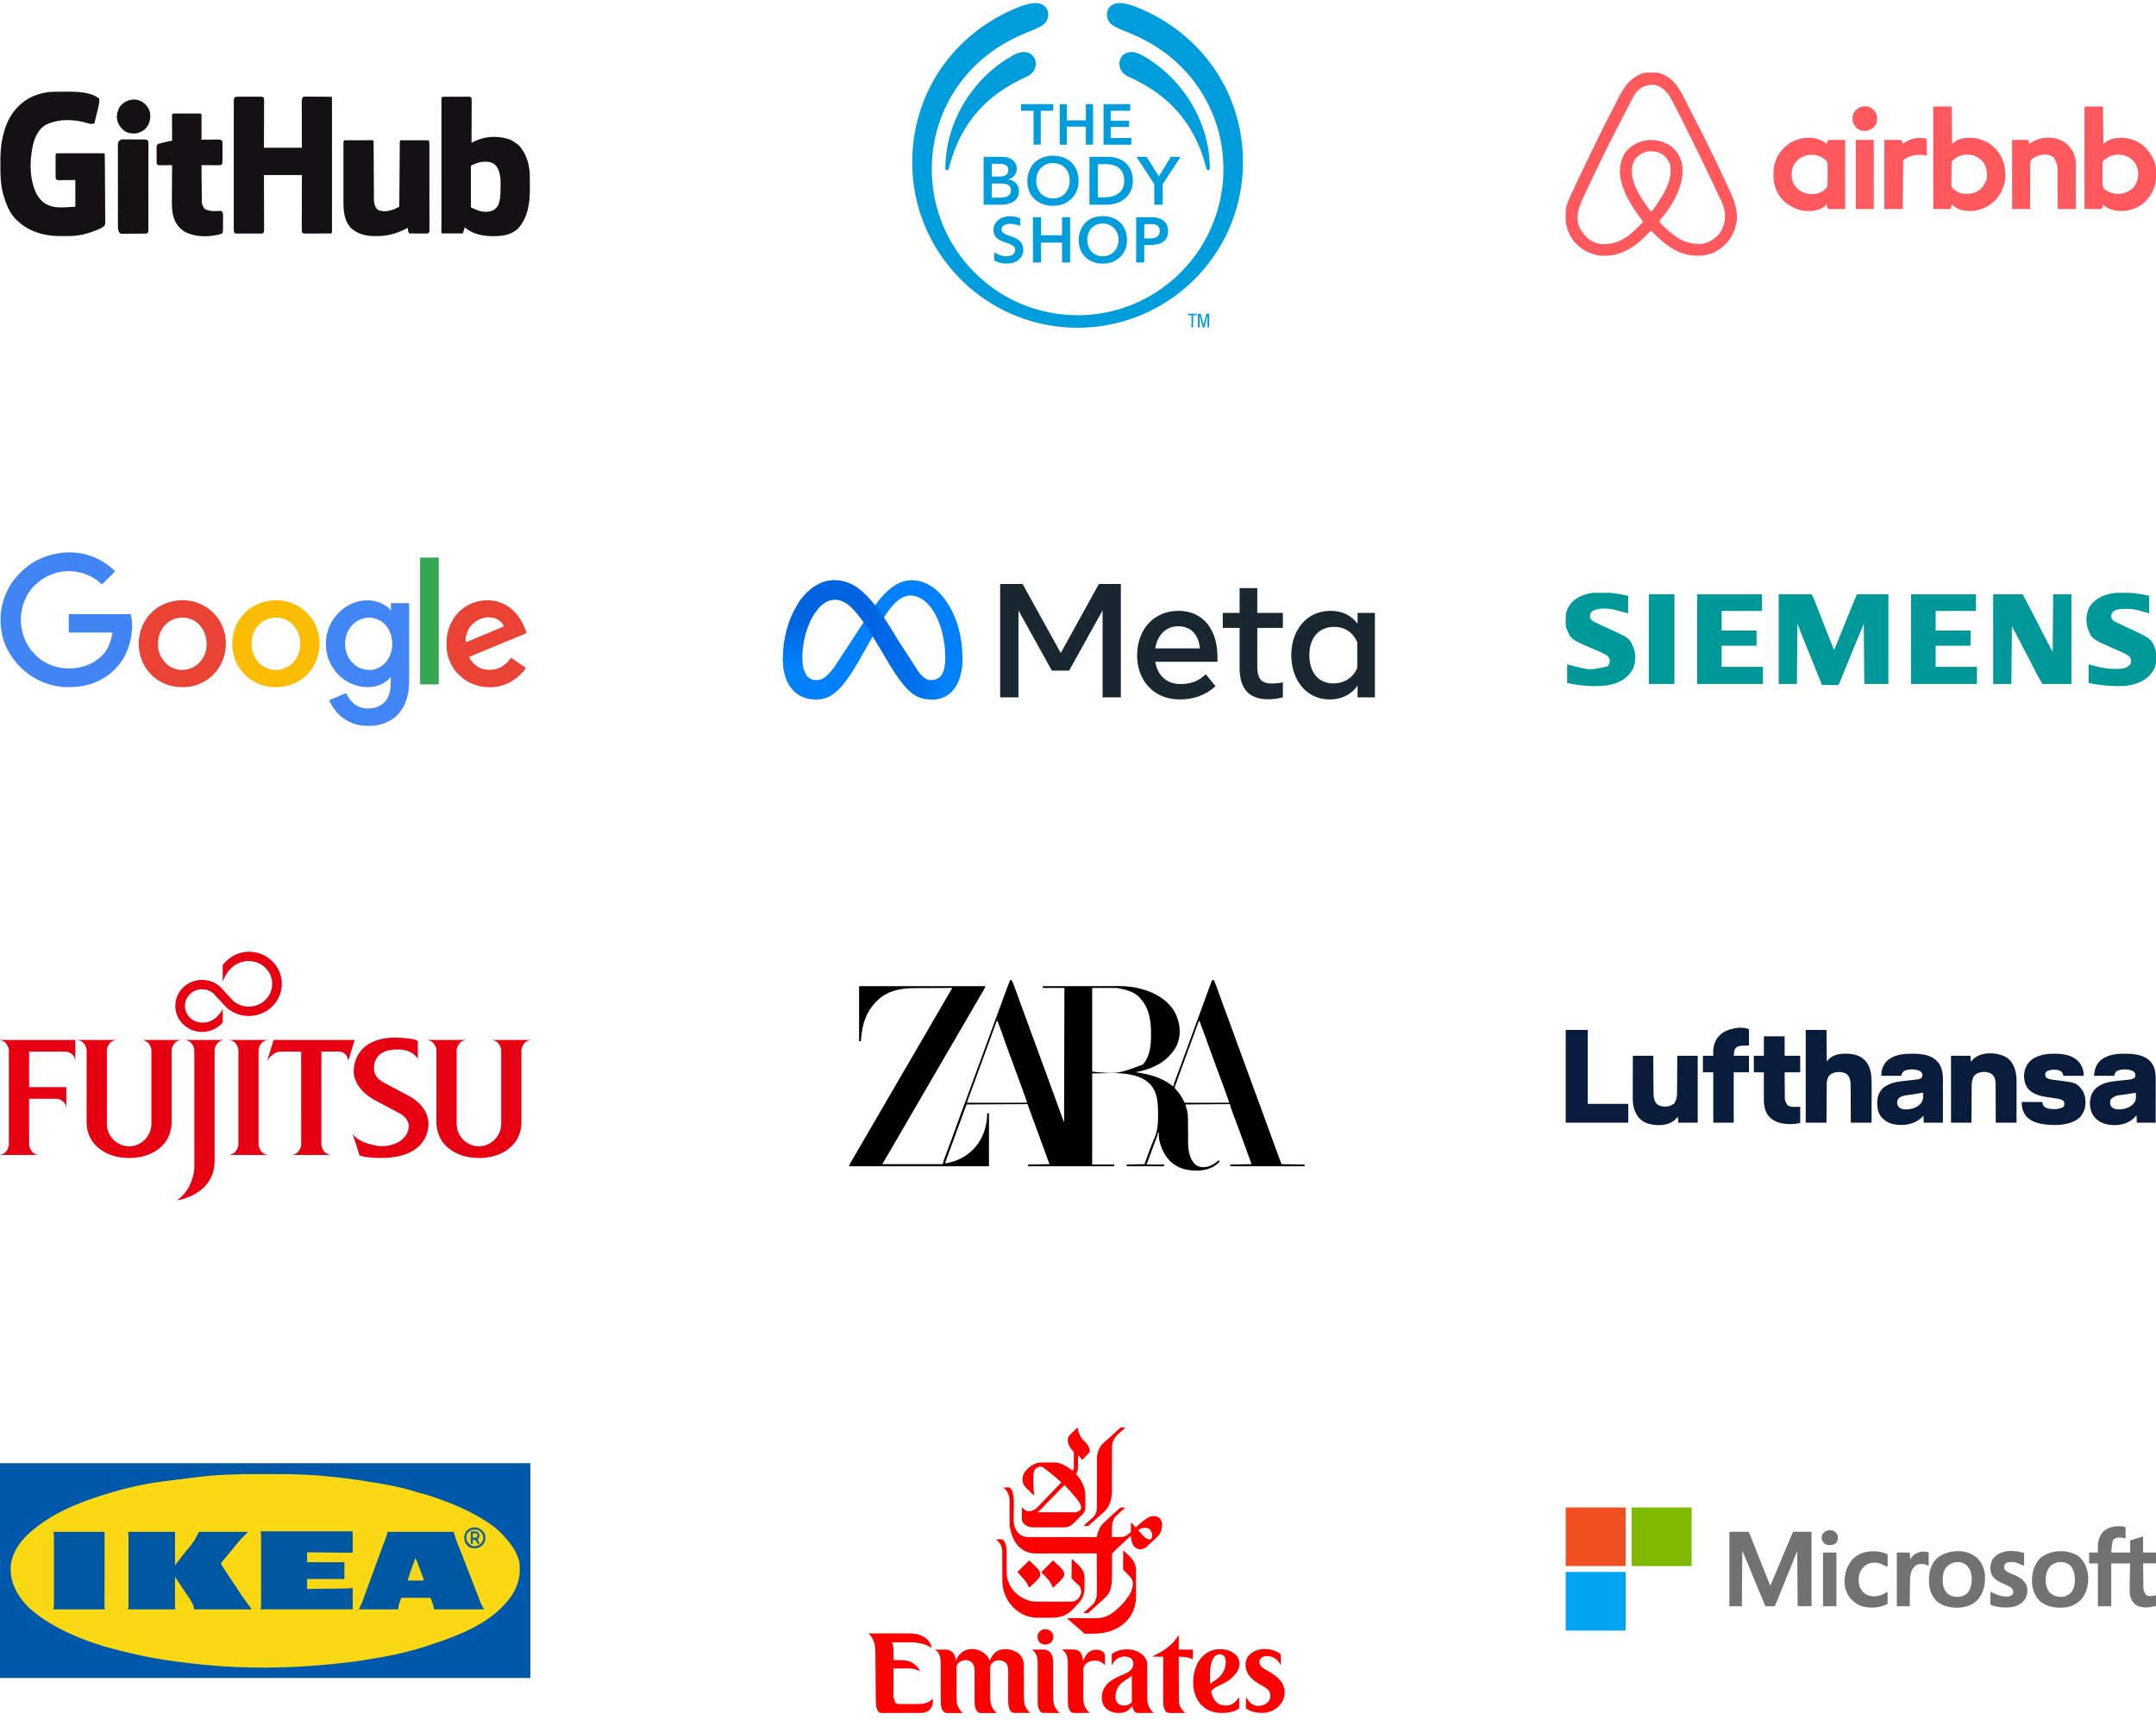 <svg fill="none" height="319" width="400" xmlns="http://www.w3.org/2000/svg" xmlns:xlink="http://www.w3.org/1999/xlink"><linearGradient id="a" gradientUnits="userSpaceOnUse" x1="152.31" x2="175.252" y1="121.175" y2="122.333"><stop offset="0" stop-color="#0064e1"/><stop offset=".4" stop-color="#0064e1"/><stop offset=".83" stop-color="#0073ee"/><stop offset="1" stop-color="#0082fb"/></linearGradient><linearGradient id="b" gradientUnits="userSpaceOnUse" x1="150.455" x2="150.455" y1="123.724" y2="115.265"><stop offset="0" stop-color="#0082fb"/><stop offset="1" stop-color="#0064e0"/></linearGradient><clipPath id="c"><path d="m0 0h61.351v61.351h-61.351z" transform="translate(169.253)"/></clipPath><clipPath id="d"><path d="m0 0h98.39v26.94h-98.39z" transform="translate(0 16.984)"/></clipPath><clipPath id="e"><path d="m0 0h109.517v33.968h-109.517z" transform="translate(290.483 13.47)"/></clipPath><clipPath id="f"><path d="m0 0h109.845v22.131h-109.845z" transform="translate(145.241 107.618)"/></clipPath><clipPath id="g"><path d="m0 0h98.39v33.283h-98.39z" transform="translate(0 102.347)"/></clipPath><clipPath id="h"><path d="m0 0h109.517v17.364h-109.517z" transform="translate(290.483 109.96)"/></clipPath><clipPath id="i"><path d="m0 0h84.502v35.306h-84.502z" transform="translate(157.54 181.81)"/></clipPath><clipPath id="j"><path d="m0 0h98.39v46.266h-98.39z" transform="translate(0 176.539)"/></clipPath><clipPath id="k"><path d="m0 0h109.517v18.155h-109.517z" transform="translate(290.483 190.595)"/></clipPath><clipPath id="l"><path d="m0 0h98.39v39.824h-98.39z" transform="translate(0 271.415)"/></clipPath><clipPath id="m"><path d="m0 0h109.517v22.84h-109.517z" transform="translate(290.483 279.614)"/></clipPath><g clip-path="url(#c)" fill="#009ddc"><path d="m187 33.29c1.008-.254 1.639-1.011 1.639-2.016 0-1.538-1.383-2.186-2.783-2.186h-3.365v8.881h3.177c1.674 0 3.382-.615 3.382-2.528 0-1.126-.75-2.015-2.05-2.151zm-3.003-2.906h1.33c.785 0 1.743.138 1.743 1.163 0 .923-.786 1.195-1.538 1.195h-1.535zm1.535 6.286h-1.535v-2.628h1.603c.889 0 1.948.067 1.948 1.263 0 1.127-1.095 1.366-2.016 1.366zm.287 5.877c0-.296.147-.536.39-.708.287-.207.731-.319 1.082-.319a4.55 4.55 0 0 1 1.979.404v-1.435a4.95 4.95 0 0 0 -1.975-.368c-.661 0-1.504.234-2.038.655-.567.451-.941 1.097-.941 1.838 0 2.835 4.034 2.016 4.034 3.758 0 .318-.154.605-.387.802-.268.231-.732.36-1.19.36-.851 0-1.673-.294-2.322-.772v1.525c.705.447 1.574.596 2.461.596.628 0 1.352-.186 1.856-.536.643-.451 1.086-1.149 1.086-1.975 0-2.971-4.035-2.253-4.035-3.825zm9.592-23.229h-5.996v1.229h2.34v6.285h1.333v-6.285h2.323zm3.132 20.973h-1.505v3.348h-3.895v-3.348h-1.503v8.404h1.503v-3.689h3.895v3.689h1.505zm-3.189-11.408c-2.802 0-4.75 1.947-4.75 4.715s1.982 4.576 4.75 4.576 4.748-1.879 4.748-4.645c0-2.835-1.913-4.645-4.748-4.645zm0 7.923c-1.947 0-3.111-1.501-3.111-3.346 0-1.809 1.265-3.21 3.111-3.21 1.878 0 3.108 1.401 3.108 3.21 0 1.846-1.162 3.346-3.108 3.346zm7.436-17.487h-1.332v3.005h-3.519v-3.005h-1.331v7.514h1.331v-3.347h3.519v3.347h1.332zm1.794 20.769c-2.63 0-4.442 1.81-4.442 4.441s1.846 4.372 4.442 4.372 4.508-1.776 4.508-4.372c0-2.699-1.843-4.441-4.508-4.441zm0 7.447c-1.777 0-2.869-1.367-2.869-3.076 0-1.673 1.161-3.004 2.869-3.004s2.938 1.332 2.938 3.005c0 1.709-1.163 3.076-2.938 3.076zm3.531-17.84c-.692-.392-1.687-.606-2.633-.606h-3.362v8.881h3.122c.932 0 1.994-.21 2.732-.627a4.28 4.28 0 0 0 2.208-3.815c0-1.753-.779-3.102-2.067-3.833zm-.64 6.204c-.684.491-1.546.705-2.536.705h-1.248v-6.148h1.54c1.04 0 1.843.245 2.456.783.571.501.888 1.252.888 2.289 0 1.11-.418 1.88-1.1 2.37zm2.42-10.294h-3.827v-2.05h3.416v-1.162h-3.416v-1.845h3.621v-1.229h-4.952v7.514h5.158v-1.229zm7.331 3.485-2.221 3.618-2.288-3.618h-1.88l3.314 5.054v3.827h1.572v-3.827l3.313-5.054zm-3.616 11.203h-2.819v8.404h1.502v-3.256h.953c.847 0 1.589-.11 2.231-.402.706-.325 1.238-1.044 1.238-2.215 0-1.847-1.5-2.531-3.105-2.531zm.814 3.748c-.296.136-.683.188-1.019.188h-1.112v-2.657h1.094c.456 0 .84.012 1.156.162.373.178.62.553.62 1.108 0 .623-.312 1.007-.739 1.201zm-24.487-34.387c-.574 0-1.258.214-1.902.564l-1.815 1.099c-6.43 4.349-10.82 11.878-10.82 19.92 0 .171.103.343.274.343s.307-.137.341-.273c.274-.99.547-1.947.889-2.938 1.503-4.099 3.723-7.277 6.626-9.805 2.015-1.775 4.34-3.141 7.005-4.37.92-.412 1.639-1.307 1.639-2.351 0-1.298-.939-2.189-2.237-2.189zm17.744 2.19c0 1.044.72 1.938 1.64 2.351 2.665 1.229 4.988 2.595 7.003 4.37 2.903 2.528 5.125 5.706 6.627 9.805.342.991.614 1.948.889 2.938.033.136.17.273.341.273s.274-.172.274-.343c0-8.042-4.393-15.571-10.821-19.92a21.34 21.34 0 0 0 -1.817-1.099c-.643-.35-1.327-.564-1.9-.564-1.298 0-2.236.891-2.236 2.189zm-7.754 46.621c-14.963 0-27.053-12.16-27.053-27.122 0-9.497 4.918-18.115 13.048-23.037 1.877-1.11 3.256-1.732 5.299-2.562.842-.342 1.94-.814 2.489-1.289.499-.434.764-1.074.764-1.739 0-.612-.212-1.118-.569-1.484-.426-.433-1.058-.668-1.788-.668-.922 0-2.128.329-3.668.977-11.58 4.85-19.196 15.693-19.196 28.571 0 16.944 13.732 30.675 30.674 30.675s30.677-13.731 30.677-30.675c0-12.877-7.617-23.721-19.198-28.571-1.537-.648-2.746-.977-3.668-.977-.73 0-1.362.235-1.786.668-.36.365-.571.871-.571 1.484 0 .665.263 1.305.764 1.739.548.475 1.646.948 2.489 1.289 2.042.83 3.421 1.452 5.299 2.562 8.131 4.921 13.048 13.539 13.048 23.037 0 14.962-12.091 27.122-27.054 27.122zm21.441 2.27h-.313v-2.268h-.64v-.278h1.596v.278h-.643zm.885-2.546h.528l.511 2.023h.005l.514-2.023h.527v2.546h-.315v-2.223h-.006l-.563 2.223h-.314l-.567-2.223h-.006v2.223h-.314z"/></g><g clip-path="url(#d)" fill="#151013"><path d="m10.208 17.018.294-.002.617-.002.919-.008c1.89-.012 4.834-.021 6.367 1.302.046.599-.053 1.138-.199 1.716l-.061.252-.194.788-.131.538-.323 1.311c-.519.124-.816.068-1.328-.094-2.445-.718-5.325-.812-7.648.324-1.207.683-1.851 1.932-2.272 3.224-.782 3.038-.899 6.898.615 9.741a7.61 7.61 0 0 0 .521.735l.176.222c.805.909 1.945 1.279 3.119 1.39 1.104.051 2.191-.041 3.295-.115v-4.95l-2.223.021-.418.002-.429.004c-.339-.026-.339-.026-.566-.256l-.026-1.026v-.308l.003-.645.002-.991.002-.625v-.301c.006-.696.006-.696.132-.824l.824-.015h.261.86.595 1.248 1.604 1.229.591.825.249c.562.003.562.003.689.131l.019.513.004.335.003.371.004.388.021 3.55.018 2.625.011 2.067.008.88.005 1.23.008.368c-.009.803-.009.803-.27 1.111-.203.151-.398.267-.625.376l-.375.187c-1.67.674-3.4 1.207-5.209 1.218l-.265.002-.554.002-.825.008c-2.943.02-5.742-.663-7.998-2.684l-.211-.181c-1.377-1.271-2.124-3.155-2.601-4.935l-.068-.253c-.394-1.567-.454-3.129-.45-4.736l-.005-.975c-.007-1.883.148-3.78.687-5.591l.087-.299c.798-2.612 2.328-4.708 4.723-6.011a10.48 10.48 0 0 1 4.638-1.103zm33.911.915.308-.002.333.001.341-.001.715.001 1.097-.002.694.001.333-.001.308.002h.272c.22.029.22.029.447.259l.026.872v.272l-.004.893-.001.619-.006 1.63-.005 1.954-.011 2.971h7.044l-.008-1.977-.002-1.238-.006-1.967-.004-1.585-.003-.605-.002-.847-.002-.254c.002-.425.016-.602.255-.966.225-.042.225-.042.504-.041l.316-.001.342.004h.35l.733.005 1.126.005.71.004.342.002.315.003.278.002c.211.016.211.016.324.131l.014.966.001.311v1.039l.001.741v2.019 2.108l-.001 3.541v4.101 3.514 2.102 1.975.727l-.001.988.001.295c-.002.658-.002.658-.129.786l-.489.017-.315.002h-.342l-.349.001-.733.001-1.125.005h-.711l-.342.002-.316-.001h-.279c-.225-.028-.225-.028-.452-.259l-.026-.998v-.313l.004-1.028.001-.711.006-1.875.005-2.248.011-3.418h-7.044l.008 2.309.003 1.445.006 2.295.004 1.85.003.707.002.987.002.298c-.002.675-.002.675-.255.931-.22.029-.22.029-.492.03l-.308.002-.333-.001-.341.001c-.238 0-.477 0-.715-.001a148.65 148.65 0 0 0 -1.097.002l-.694-.001-.333.001-.308-.002-.272-.001c-.22-.029-.22-.029-.447-.259l-.029-.97-.001-.308v-1.027l-.001-.734v-1.998-2.087l.001-3.505v-4.058-3.478-2.08l.001-1.955v-.719l.001-.978-.002-.291c.005-.67.058-.938.749-.94zm38.399.013.315-.002h.342l.349-.001.733-.001 1.125-.004.711-.001.342-.003.316.001h.279c.225.028.225.028.452.259l.026.787v.245l-.004.803-.001.557-.006 1.466-.005 1.495-.011 2.935.251-.119.334-.156.328-.155c1.956-.845 4.254-.863 6.245-.146a6.86 6.86 0 0 1 1.136.691l.362.259c1.511 1.497 2.133 3.714 2.159 5.812l.001.288.002.307.002.642.008.961c.016 2.663-.336 5.488-2.199 7.524-1.442 1.356-3.343 1.458-5.209 1.403-1.551-.078-3.528-.498-4.67-1.655l-.341 1.151-1.644.006-.56.002-.803.003-.254.002a17.01 17.01 0 0 1 -.602-.013c-.208-.211-.128-.506-.129-.786l.001-.295v-.311-1.039l-.001-.741v-2.017-2.108l.001-3.541v-4.101-3.514-2.102-1.975-.727l.001-.988-.001-.295c.003-.8.003-.8.618-.803zm4.851 12.796v7.713c1.263.64 2.445 1.079 3.835.669.586-.221.906-.556 1.243-1.087.394-1.025.419-2.104.419-3.193l.009-.692c.004-1.193-.125-2.526-.909-3.484-.688-.659-1.419-.688-2.341-.664-.818.086-1.523.366-2.254.737zm-23.518-4.72 2.275-.006.775-.002 1.111-.003.352-.002h.324l.287-.001c.216.014.216.014.33.129l.018 1.055.002.336.003.725.006 1.148.017 3.266.011 1.996.003.76.006 1.066-.001.316c.01.775.103 1.467.659 2.045.662.4 1.458.379 2.201.234.501-.13.951-.285 1.413-.522l.247-.126.187-.096.002-.19.037-4.577.018-2.213.018-2.134.006-.816.01-1.139.002-.344.003-.312.002-.272c.016-.205.016-.205.129-.32l.493-.013h.317l.345.002h.351l1.115.004.754.001 1.852.006c.153.309.128.548.129.895l.001.428v.473l.001.496.001 1.349.001 1.125.001 2.652.003 2.739.002 2.349.001 1.404v1.32l.001.485-.001.661v.374c-.028.29-.028.29-.256.52l-.793.023-.236-.001-.747-.007-.506-.003-1.241-.011c-.17-.388-.227-.599-.227-1.036l-.371.185c-1.755.865-3.291 1.332-5.26 1.34l-.413.007c-1.697.007-3.286-.344-4.551-1.548-1.2-1.297-1.353-3.099-1.349-4.795l-.001-.367v-1.193-.831-1.737-2.23-1.713-.823l.001-1.146-.001-.345.001-.314v-.273c.014-.22.014-.22.128-.45zm-31.321-4.966.316-.001.344.001h.35l.735.001 1.129-.001.712.001.344-.001.316.001h.28c.211.015.211.015.325.13l.011 1.044v.317l-.004 1.006-.002.681-.005 1.672.318-.004 1.168-.009.505-.005.727-.005.442-.004c.362.026.362.026.703.256a8.09 8.09 0 0 1 .041.946v.284l-.003.595-.002.912-.003.577v.277c-.008.643-.008.643-.262.9l-.818.023-.243-.001-.771-.007-.522-.003-1.281-.011.027 2.801.013 1.301.013 1.256.004.478.008.672.004.386a2.14 2.14 0 0 0 .571 1.251c.794.423 1.626.396 2.496.356.231-.007.231-.007.614.019.276.42.255.622.253 1.123v.228l-.003.477-.002.73c-.004 1.19-.004 1.19-.135 1.587-.256.105-.256.105-.582.187l-.32.084c-2.014.433-4.34.375-6.173-.64-1.155-.769-1.775-1.766-2.083-3.114-.195-.958-.201-1.887-.191-2.861l.002-.551.008-1.432.007-1.468.017-2.868-.236.004-1.056.011-.372.006-.355.002-.328.004c-.266-.026-.266-.026-.493-.256l-.03-.77-.001-.23.001-.481-.002-.737.001-.467v-.43c.029-.34.029-.34.257-.57l.507-.148.304-.076.318-.077.317-.08c.779-.193.779-.193 1.167-.193l-.002-.453-.004-1.656-.002-.718-.002-1.03-.002-.326v-.3-.266c.027-.407.275-.331.618-.332zm-9.664 4.794.286-.002.306.005h.317l.662.005 1.014.005.643.004h.307l.285.005.25.003c.219.031.219.031.56.261a3.08 3.08 0 0 1 .043.669l.002.431-.003.476.001.499-.002 1.358-.001 1.419-.003 2.383-.002 2.758-.001 2.65v1.129l-.003 1.329v.489l-.002.665v.377c-.029.292-.029.292-.256.522-.215.032-.215.032-.479.035l-.3.006-.325.002-.333.003-.698.003-1.069.013-.677.002-.324.007-.301-.002-.265.002c-.229-.071-.229-.071-.411-.32-.18-.37-.202-.603-.203-1.013l-.003-.417.002-.455-.002-.481-.001-1.304-.001-1.089v-2.569l-.003-2.651-.003-2.276-.002-1.359.001-1.278-.003-.693.003-.416v-.362c.103-.563.442-.829.996-.827zm3.308-7.082c.747.437 1.353 1.081 1.611 1.928a3.69 3.69 0 0 1 -.423 2.718c-.489.715-1.128 1.078-1.952 1.293-.774.12-1.557.031-2.242-.366-.821-.615-1.296-1.331-1.467-2.35-.085-.817.16-1.496.533-2.209.972-1.199 2.503-1.677 3.941-1.015z"/></g><g clip-path="url(#e)"><path d="m308.537 13.81.278.122c2.094 1.017 3.083 3.112 4.062 5.094l.622 1.206 2.002 3.907.544 1.081 2.246 4.554.186.389.504 1.06.087.185 1.268 2.73.412.882c1.201 2.522 2.015 4.739 1.104 7.492-.691 1.914-2.016 3.441-3.874 4.312-1.968.866-4.116.773-6.12.067-2.164-.85-3.859-2.41-5.46-4.039-.297.126-.48.291-.702.522l-.209.215-.222.229c-.715.721-1.44 1.362-2.289 1.921l-.163.108c-1.9 1.238-4.221 1.903-6.489 1.49-1.875-.422-3.575-1.444-4.657-3.043-1.117-1.807-1.532-3.784-1.077-5.891.281-1.083.791-2.099 1.263-3.109l.241-.525.786-1.683.076-.163 2.489-5.169.699-1.438 1.634-3.303.107-.213 1.276-2.465.791-1.555c1.108-2.255 2.258-4.253 4.749-5.15 1.175-.359 2.714-.329 3.836.18zm-4.813 3.133c-.569.681-.962 1.496-1.363 2.281l-.229.444-.163.317-.488.934-2.267 4.423-.556 1.104-2.172 4.397-.296.619-2.455 5.192-.107.235c-.739 1.629-1.328 3.351-.663 5.115.338.762.774 1.37 1.369 1.953l.14.145c.589.559 1.531 1.029 2.341 1.129l.279.037c2.099.211 3.971-.692 5.566-1.985.777-.661 1.483-1.404 2.198-2.128l-.841-1.202c-1.394-1.834-2.572-3.872-3.18-6.101l-.087-.317c-.4-1.687-.238-3.387.592-4.921.849-1.334 2.086-2.088 3.602-2.489 1.662-.372 3.443-.044 4.877.849a5.68 5.68 0 0 1 2.267 3.585c.439 3.277-1.227 6.56-3.159 9.104l-.856 1.039c-.15.188-.15.188-.15.4.157.348.414.578.689.84l.176.171c.466.447.947.859 1.46 1.251l.238.192c1.544 1.213 3.274 1.793 5.238 1.676 1.34-.181 2.524-.975 3.348-2.012.621-.912.944-1.889.957-2.982l.008-.193c.013-1.275-.514-2.413-1.056-3.538l-.196-.416-.395-.831-.485-1.034-1.726-3.613-.619-1.279-3.468-7.038-.249-.496-1.649-3.183-.125-.227c-.693-1.251-1.403-2.035-2.756-2.567-1.345-.249-2.65.106-3.589 1.121zm-.176 12.344c-.751.936-.846 2.057-.743 3.206.341 2.159 1.558 4.116 2.823 5.859l.108.149.577.785c.328-.3.574-.642.829-1.003l.136-.194 1.174-1.86.089-.153c.974-1.673 1.668-3.548 1.309-5.501-.176-.586-.466-1.035-.885-1.479l-.136-.145c-.733-.699-1.744-.908-2.727-.897-1.008.077-1.862.507-2.554 1.233zm55.127-9.533h3.422l.086 6.963.599-.509c.237-.137.237-.137.46-.234l.221-.099c1.557-.548 3.332-.366 4.815.306 1.643.79 2.782 2.106 3.391 3.8.197.632.298 1.258.353 1.916l.019.212c.074 1.768-.556 3.587-1.746 4.899-1.271 1.341-2.869 2.076-4.728 2.137-1.323.015-2.48-.316-3.47-1.218l-.027.281c-.058.313-.058.313-.315.568h-3.08zm3.508 10.105c-.107.213-.1.363-.104.601l-.005.272-.011 1.236-.009.652-.01.939-.007.293c.001.45.008.761.307 1.115a3.26 3.26 0 0 0 .694.523l.209.121c1.004.491 2.079.419 3.128.107 1.137-.463 1.676-1.193 2.139-2.293.288-1.028.11-2.148-.396-3.068-.573-.89-1.408-1.4-2.438-1.629-1.355-.22-2.495.212-3.497 1.131zm24.555-10.105h3.423l.085 6.963.599-.509c.24-.137.24-.137.465-.234l.225-.099c1.514-.551 3.304-.376 4.754.285 1.705.826 2.833 2.231 3.471 3.98.564 1.854.374 3.901-.512 5.613a6.65 6.65 0 0 1 -.959 1.324l-.134.156c-1.007 1.102-2.657 1.802-4.136 1.891-1.303.061-2.403-.137-3.516-.859l-.342-.34-.027.281c-.059.313-.059.313-.316.568h-3.08zm4.107 9.596-.183.115c-.284.208-.471.367-.565.712a7.94 7.94 0 0 0 -.024.845l-.002.313.005.654-.001.998.003.636-.003.3c.011.475.031.782.374 1.132a3.86 3.86 0 0 0 2.738.909c1.107-.114 2.059-.514 2.781-1.375.675-.924.828-2.001.656-3.116-.226-.926-.715-1.657-1.501-2.207-1.406-.802-2.915-.795-4.278.085zm-52.363-2.972.428.34.031-.146.044-.189.042-.188c.054-.157.054-.157.225-.242h3.08v12.823h-3.08c-.301-.299-.303-.441-.342-.849l-.246.228c-1.009.849-2.295 1.057-3.584.978-1.499-.135-2.842-.707-3.956-1.716l-.158-.133c-1.111-1-1.787-2.596-1.921-4.055a17.14 17.14 0 0 1 -.012-.848l.002-.304c.033-1.608.556-3.137 1.661-4.34l.189-.211c1.864-1.973 5.247-2.685 7.597-1.148zm-5.414 3.792c-.611.827-.717 1.797-.62 2.796.145.93.565 1.668 1.302 2.265.957.665 2.105.898 3.253.704.772-.206 1.58-.614 1.993-1.32.075-.347.074-.686.071-1.04l.002-.302-.002-.63.006-.961-.001-.613.005-.289c-.009-.47-.032-.761-.373-1.105a3.77 3.77 0 0 0 -.687-.475l-.176-.094c-.562-.254-1.026-.397-1.648-.389l-.203.002c-1.202.034-2.154.542-2.922 1.449zm50.077-3.707c1.18.927 1.792 1.98 1.968 3.482l.01.878v.261l-.002.851v.591l-.002 1.553-.002 1.586-.004 3.11h-3.337l-.004-.698-.016-2.296-.01-1.391-.01-1.345-.002-.511c.053-1.743.053-1.743-.642-3.271-.537-.505-1.167-.584-1.883-.594-.871.056-1.754.399-2.371 1.027-.215.316-.181.668-.176 1.038l-.003.264v.86l-.003.598-.003 1.571-.005 1.604-.005 3.145h-3.337v-12.823h2.909c.288.478.288.478.342.764l.117-.097c1.772-1.4 4.614-1.448 6.471-.158zm-27.048-.865.23-.003h.224l.203-.001c.21.021.21.021.723.19v3.057l-.77-.085c-1.367-.093-2.409.063-3.508.934-.132.131-.098.254-.099.437l-.003.23-.001.254-.003.266-.007.875-.005.605-.013 1.596-.014 1.627-.026 3.196h-3.423v-12.822h3.081c.283.281.299.385.342.764l.151-.115c.919-.672 1.788-1.004 2.918-1.005z" fill="#ff595e"/><path d="m344.301 25.954h3.337v12.823h-3.337z" fill="#ff5a5f"/><path d="m347.102 19.982c.549.318.868.735 1.078 1.329.156.629.107 1.219-.162 1.81-.34.549-.845.934-1.472 1.101-.688.121-1.332.046-1.921-.346-.499-.402-.793-.863-.924-1.488-.071-.712.067-1.325.519-1.89.793-.823 1.843-.99 2.882-.515z" fill="#ff595e"/></g><g clip-path="url(#f)"><path d="m148.84 122.213c0 1.272.279 2.249.644 2.84.479.774 1.193 1.102 1.92 1.102.939 0 1.798-.233 3.452-2.522l3.939-6.023 1.779-2.734c1.237-1.899 2.668-4.01 4.308-5.441 1.34-1.168 2.785-1.817 4.239-1.817 2.441 0 4.767 1.414 6.547 4.068 1.947 2.906 2.893 6.566 2.893 10.344 0 2.245-.443 3.895-1.196 5.199-.728 1.26-2.146 2.52-4.532 2.52v-3.594c2.043 0 2.553-1.877 2.553-4.026 0-3.061-.714-6.458-2.286-8.886-1.116-1.722-2.562-2.774-4.153-2.774-1.721 0-3.105 1.298-4.661 3.612-.828 1.229-1.677 2.728-2.631 4.418l-1.049 1.86c-2.109 3.739-2.643 4.591-3.698 5.996-1.848 2.461-3.426 3.394-5.504 3.394-2.464 0-4.023-1.067-4.988-2.676-.788-1.31-1.175-3.03-1.175-4.989z" fill="#0081fb"/><path d="m148.079 111.94c1.65-2.544 4.031-4.322 6.762-4.322 1.582 0 3.154.468 4.796 1.808 1.796 1.466 3.71 3.88 6.098 7.858l.857 1.427 3.931 6.051c.885 1.073 1.505 1.393 2.311 1.393 2.042 0 2.552-1.877 2.552-4.026l3.175-.099c0 2.245-.442 3.895-1.196 5.199-.727 1.26-2.146 2.52-4.531 2.52-1.483 0-2.797-.322-4.25-1.693-1.117-1.052-2.423-2.921-3.428-4.601l-2.988-4.992c-1.5-2.505-2.875-4.373-3.671-5.219-.856-.909-1.957-2.008-3.714-2.008-1.421 0-2.629.998-3.639 2.524z" fill="url(#a)"/><path d="m154.783 111.236c-1.422 0-2.629.998-3.639 2.524-1.429 2.156-2.304 5.368-2.304 8.453 0 1.272.279 2.249.644 2.84l-3.068 2.02c-.788-1.31-1.175-3.03-1.175-4.989 0-3.563.978-7.277 2.838-10.144 1.65-2.544 4.031-4.322 6.762-4.322z" fill="url(#b)"/><path d="m185.558 108.317h4.163l7.078 12.806 7.08-12.806h4.073v21.042h-3.396v-16.126l-6.209 11.167h-3.186l-6.207-11.167v16.126h-3.396zm33.035 7.846c-2.435 0-3.902 1.833-4.253 4.103h8.266c-.17-2.338-1.519-4.103-4.013-4.103zm-7.62 5.396c0-4.776 3.086-8.252 7.68-8.252 4.517 0 7.215 3.432 7.215 8.507v.933h-11.528c.409 2.469 2.047 4.133 4.689 4.133 2.108 0 3.425-.643 4.674-1.819l1.804 2.209c-1.699 1.563-3.862 2.465-6.598 2.465-4.972 0-7.936-3.626-7.936-8.176zm19.013-5.095h-3.126v-2.781h3.126v-4.599h3.277v4.599h4.749v2.781h-4.749v7.049c0 2.406.769 3.261 2.66 3.261.863 0 1.358-.074 2.089-.195v2.75a9.73 9.73 0 0 1 -2.72.376c-3.538 0-5.306-1.933-5.306-5.802zm21.824 2.705c-.658-1.662-2.126-2.886-4.284-2.886-2.804 0-4.599 1.99-4.599 5.231 0 3.16 1.653 5.245 4.465 5.245 2.211 0 3.789-1.286 4.418-2.886zm3.277 10.19h-3.217v-2.194c-.899 1.292-2.535 2.57-5.185 2.57-4.262 0-7.11-3.568-7.11-8.221 0-4.698 2.917-8.207 7.291-8.207 2.162 0 3.858.864 5.004 2.39v-2.014h3.217z" fill="#192830"/></g><g clip-path="url(#g)"><path d="m18.487 103.846.081.042c1.021.537 1.918 1.252 2.763 2.033-.063.159-.178.265-.297.383l-.068.068-.223.222-.155.155-.408.405-.416.414-.816.813a1.14 1.14 0 0 1 -.317-.226c-1.221-1.113-2.754-1.794-4.372-2.08l-.082-.015c-2.209-.374-4.574.173-6.416 1.433-.318.227-.622.466-.91.731l-.238.207c-1.633 1.434-2.556 3.721-2.719 5.849-.151 2.37.55 4.774 2.117 6.582l.175.192.204.235c1.42 1.623 3.66 2.519 5.77 2.681 2.373.135 4.69-.504 6.481-2.099l.064-.057c1.347-1.186 1.843-2.76 2.165-4.478h-8.11v-3.421h11.492c.623 2.491.037 5.607-1.153 7.84l-.045.085c-.374.708-.836 1.324-1.377 1.914l-.111.123c-.232.257-.472.496-.735.723l-.123.108c-2.187 1.921-4.982 2.743-7.856 2.745h-.116c-.626 0-1.239-.026-1.859-.125l-.126-.02c-2.237-.368-4.366-1.322-6.1-2.785l-.116-.095c-.301-.248-.58-.517-.857-.792l-.107-.106a8.64 8.64 0 0 1 -.65-.737l-.121-.147c-.454-.555-.826-1.155-1.186-1.774l-.044-.075c-1.008-1.739-1.465-3.81-1.463-5.806v-.101c.001-.495.012-.983.084-1.475l.015-.107c.176-1.228.518-2.426 1.061-3.544l.039-.082a18.56 18.56 0 0 1 .268-.533l.038-.072a10.46 10.46 0 0 1 1.566-2.215l.212-.24.461-.487.087-.087c.183-.182.369-.351.573-.51l.315-.263c1.798-1.496 4.054-2.379 6.356-2.698l.098-.014c2.431-.323 5.046.123 7.204 1.283z" fill="#4185f4"/><path d="m70.833 111.955.075.036c.542.267 1.159.643 1.501 1.155l.115.039v-1.307h3.382l.004 5.532v.655.131l.002 2.104.001 2.162.001 1.332v.916.527l-.044 1.98-.009.153c-.14 2.085-.882 4.168-2.48 5.577-.938.802-2.083 1.291-3.284 1.539l-.085.018c-.572.11-1.145.141-1.727.139l-.099-.001c-1.041-.004-2.042-.176-3.004-.588l-.079-.034c-1.136-.492-2.16-1.294-2.918-2.272l-.049-.062a7.65 7.65 0 0 1 -.619-.928l-.057-.099c-.352-.626-.352-.626-.352-.794l.313-.131.1-.042.552-.231 1.002-.421.383-.163.18-.076.25-.106.074-.033c.169-.07.169-.07.297-.027l.139.279a4.64 4.64 0 0 0 .86 1.22l.081.088c.681.72 1.708 1.161 2.695 1.192h.246.132c1.019-.015 2.002-.317 2.765-1.011l.081-.07c.897-.826 1.172-2.149 1.222-3.312l.043-1.384c-.159.091-.276.196-.401.329-.969.993-2.411 1.466-3.774 1.489a7.51 7.51 0 0 1 -3.665-.895l-.07-.037c-1.829-.974-3.204-2.744-3.81-4.713-.615-2.115-.388-4.377.652-6.319.247-.434.527-.845.846-1.23l.056-.068c.348-.418.708-.785 1.135-1.124l.114-.092c1.994-1.587 4.886-2.165 7.227-1.022zm-5.635 4.15c-.895 1.098-1.272 2.486-1.139 3.887.061.568.2 1.089.432 1.61l.054.121c.236.498.561.911.945 1.301l.097.099c.835.811 1.964 1.152 3.107 1.139.87-.024 1.711-.367 2.369-.931l.093-.077c.774-.668 1.264-1.585 1.483-2.575l.019-.085c.298-1.4.031-2.886-.711-4.104-.329-.505-.785-1.001-1.307-1.307l-.07-.041c-1.809-1.049-4.005-.597-5.373.963z" fill="#4285f4"/><path d="m39.126 113.262.096.083c1.581 1.396 2.527 3.355 2.666 5.461.118 2.239-.544 4.383-2.046 6.062-1.381 1.513-3.361 2.467-5.412 2.58l-.593.008c-.03 0-.06-.001-.091-.001-1.915-.007-3.822-.647-5.266-1.933l-.111-.097c-1.596-1.415-2.465-3.404-2.617-5.514-.116-2.215.586-4.311 2.055-5.969.379-.42.789-.776 1.25-1.103l.077-.055c.993-.704 2.152-1.117 3.343-1.329l.085-.015c2.279-.388 4.828.3 6.564 1.822zm-8.587 2.752c-.975 1.161-1.326 2.542-1.204 4.042a4.66 4.66 0 0 0 .107.585l.019.08c.213.884.662 1.614 1.288 2.264l.068.075c.691.746 1.792 1.162 2.791 1.205 1.253.03 2.38-.403 3.292-1.265a4.82 4.82 0 0 0 1.429-3.291c.015-1.346-.278-2.554-1.161-3.603l-.049-.061c-.687-.84-1.764-1.348-2.83-1.47-1.41-.122-2.788.39-3.748 1.439z" fill="#ea4234"/><path d="m56.536 113.3.059.052c.742.658 1.337 1.408 1.786 2.293l.042.08c.955 1.864 1.097 4.164.484 6.158l-.103.295-.032.089c-.457 1.237-1.203 2.416-2.235 3.255l-.119.101c-1.453 1.22-3.322 1.842-5.209 1.833-.03 0-.06 0-.091-.001-1.675-.006-3.32-.49-4.689-1.472l-.068-.049a8.57 8.57 0 0 1 -.892-.758l-.099-.093c-.265-.255-.488-.536-.708-.829l-.073-.097c-.735-1.012-1.17-2.175-1.388-3.401l-.015-.084c-.153-.899-.114-1.906.054-2.798l.02-.107c.289-1.488.974-2.83 2.017-3.929l.057-.06c1.189-1.261 2.817-2.041 4.517-2.323l.08-.013c2.3-.381 4.865.302 6.607 1.858zm-8.666 2.754c-.556.639-.921 1.415-1.096 2.243l-.021.098c-.062.328-.07.652-.068.985v.085c.002.415.019.811.127 1.214l.021.077c.201.736.518 1.436 1.051 1.991l.172.198c.103.124.219.223.346.321l.071.055a4.49 4.49 0 0 0 3.248.921 4.59 4.59 0 0 0 3.035-1.802c.782-1.078 1.084-2.474.901-3.786l-.082-.434-.031-.149c-.206-.865-.656-1.607-1.276-2.234l-.067-.076c-.647-.715-1.761-1.145-2.708-1.197-1.386-.056-2.685.455-3.623 1.49z" fill="#fbbc04"/><path d="m94.546 112.685.098.074c1.505 1.168 2.482 2.856 3.053 4.654l-.61.28-.086.035-.185.076-.504.205-.106.043-1.099.454-.197.082-.397.165-.888.368-.492.204-.197.082-.098.04-.394.164-.197.081-.493.205-.881.365-.388.161-.194.081-1.167.482-.236.098-.448.184-1.427.603c.543 1.051 1.366 1.829 2.498 2.191 1.156.328 2.466.201 3.523-.375.254-.146.48-.323.705-.509l.09-.074c.336-.283.711-.682.909-1.079.128.048.238.101.351.178l.091.062.098.066.103.07.33.224.449.305.111.076.626.417.067.044.296.192.1.066.085.054.058.052c0 .43-.732 1.048-1.031 1.35a7.22 7.22 0 0 1 -.853.726l-.063.046a7.83 7.83 0 0 1 -3.165 1.376l-.093.017c-2.14.383-4.382-.1-6.167-1.335-.295-.212-.568-.451-.831-.702l-.119-.113c-1.393-1.308-2.264-3.29-2.33-5.199l-.004-.588v-.105c.002-.535.021-1.058.127-1.584l.023-.115c.168-.81.426-1.579.822-2.306l.037-.07c.928-1.728 2.503-2.977 4.366-3.562 2.13-.631 4.526-.331 6.32 1.018zm-6.983 3.175c-.561.584-.888 1.315-1.088 2.091l-.029.11c-.076.341-.054.695-.048 1.043a2.1 2.1 0 0 0 .5-.162l.092-.039.301-.126.213-.089.443-.185.894-.371 1.939-.806 1.261-.525.11-.045.514-.213.843-.36c-.321-.723-.895-1.167-1.614-1.461-1.587-.561-3.162.014-4.331 1.138z" fill="#ea4234"/><path d="m77.943 103.423h3.459v23.521h-3.459z" fill="#34a752"/></g><g clip-path="url(#h)"><path d="m330.001 110.233h6.115l.525 1.113.08.204.084.217.093.236.198.509.317.812.461 1.179 1.142 2.912.337.86.379.965.114.293.106.268.092.234c.089.218.089.218.27.471l2.838-6.98.111-.278.2-.501 1.049-2.514h5.841v16.636h-4.472l-.091-11.182-2.361 5.708-1.24 3.045-.247.606-.347.849-.105.259-.097.238-.085.207c-.082.179-.082.179-.264.452-.233.024-.444.032-.677.027l-.201-.002-.639-.008-.433-.004-1.062-.013-1.502-3.72-.697-1.728-.675-1.671-.256-.634-.361-.896-.105-.257-.967-2.458-.091 11.182h-3.377z" fill="#099"/><path d="m369.792 110.233h5.476l1.625 3.102.196.379 1.127 2.189.125.243.601 1.169 1.893 3.645.091-10.727h3.377v16.636h-5.385l-1.028-1.832-.132-.259-.414-.812-.543-1.065-.135-.264-1.098-2.1-.572-1.093-.085-.163-.415-.803-1.236-2.336-.091 10.727h-3.377zm-15.241 0h12.047v3.091h-7.484v3.636h6.48v2.818h-6.48v3.909h7.666v3.182h-12.229zm-39.7 0h12.046v3.091h-7.483v3.636h6.48v2.818h-6.48v3.909h7.666v3.182h-12.229z" fill="#009898"/><path d="m302.074 110.505v3.273l-1.004-.273-.89-.238-.22-.06c-1.363-.361-3.158-.545-4.457.117-.289.195-.427.395-.495.746-.02.347-.013.539.184.836.26.278.535.425.876.583l.194.093.61.287.196.091 1.558.72c3.68 1.679 3.68 1.679 4.457 3.506.44 1.242.414 2.651-.123 3.856-.719 1.395-1.914 2.237-3.385 2.753-1.214.367-2.431.472-3.695.466h-.197c-1.686-.006-3.269-.244-4.926-.574v-3.454l.987.255c3.278.837 3.278.837 6.463.114.27-.234.378-.414.433-.766l.006-.228.011-.227c-.095-.445-.394-.707-.755-.956-.872-.453-1.769-.84-2.673-1.225-3.739-1.595-3.739-1.595-4.591-3.597-.179-.533-.174-1.059-.177-1.615l-.006-.259c-.007-1.212.443-2.231 1.268-3.115 2.755-2.495 7.038-1.769 10.351-1.109zm91.715-.579h.19c1.611.002 3.172.232 4.744.58v3.272l-.913-.272-.884-.239-.222-.06c-.77-.203-1.504-.266-2.299-.27l-.272-.005c-.73-.004-1.584.084-2.164.574-.198.342-.274.57-.274.965.138.461.372.663.783.893l.894.426.332.156 1.003.469c4.463 2.076 4.463 2.076 5.202 4.09.293 1.253.227 2.757-.414 3.884a7.48 7.48 0 0 1 -.498.662l-.159.192c-1.171 1.287-3.081 1.862-4.77 1.99-2.247.103-4.36-.105-6.571-.546v-3.454l1.567.402c1.129.285 2.225.448 3.39.439l.278.002c.879-.003 1.641-.097 2.34-.662.228-.269.27-.415.308-.767-.045-.427-.119-.717-.465-.996-.576-.388-1.178-.664-1.816-.935l-.657-.287-.332-.145c-3.987-1.757-3.987-1.757-4.71-3.532a5.47 5.47 0 0 1 .117-3.878c.668-1.327 1.864-2.076 3.237-2.539 1.007-.325 1.98-.412 3.035-.409zm-87.882.307h4.746v16.636h-4.746z" fill="#099"/></g><g clip-path="url(#i)"><path d="m187.38 181.81h.33c.207.442.381.893.547 1.352l.081.223.218.6.232.639.095.261.048.132.145.399.945 2.584 1.002 2.74 1.729 4.703 1.676 4.579.143.396.093.259 1.364 3.731 1.386 3.799.067-24.956h-4.028v-.327l5.654-.007.669-.001h.135l2.149-.003 2.211-.002 1.239-.001 1.171-.001.426-.001c1.213-.004 2.428.042 3.618.294l.208.043c2.664.569 5.249 1.805 6.793 4.123.979 1.576 1.376 3.521 1 5.347-.052.212-.115.417-.186.623l-.068.205c-.362.961-.984 1.768-1.714 2.481l-.177.175c-1.551 1.468-3.683 2.275-5.765 2.642v.065l.157.023c2.377.352 4.593.974 6.511 2.466l.198.131.033-.129a14.17 14.17 0 0 1 .455-1.389l.085-.226.226-.604.38-1.018.095-.254.772-2.111 1.118-3.042 1.49-4.065 1.523-4.16.087-.235.932-2.483h.33a16.06 16.06 0 0 1 .559 1.39l.129.357.137.381.491 1.357.051.14 1.038 2.815 1.461 3.983.048.134.096.266.239.661.048.132 1.155 3.163.162.442.081.221.588 1.609 1.73 4.704 1.464 3.996.048.133.096.265.238.659.048.131 1.019 2.795.081.223 1.536 4.17 4.291.065v.328h-13.797v-.328l3.961-.065-.442-1.204-.945-2.584-.256-.703-.173-.476-1.017-2.762-.096-.258-.461-1.23-.166-.445-.075-.199-.071-.19-.06-.161-.265-.924-8.253.066.33 1.179c.13.685.152 1.349.153 2.043l.002.555.008 1.577.005.97.001.365c.001 1.511.143 3.141 1.209 4.321.516.487 1.06.625 1.761.614 1.097-.046 1.899-.626 2.737-1.275l.132.262c-.953 1.058-2.299 1.525-3.697 1.638-1.972.099-3.812-.257-5.324-1.596-1.323-1.241-2.217-3.288-2.272-5.1l.004-.378h-.132l-.051.252c-.079.352-.198.683-.326 1.021l-.073.196-.235.627-.161.431-.243.651-.702 1.902-.322.88h3.235v.328h-6.931v-.328l3.3-.065.267-.73.091-.25.411-1.136.239-.665.048-.134.658-1.61c.705-1.552.821-2.97.807-4.65l-.001-.159c-.019-2.037-.063-4.066-1.595-5.613-2.645-2.534-7.618-1.853-10.629-1.887v16.899h4.093v.328h-15.976v-.328l3.961-.065-1.97-5.393-.242-.66-.776-2.113-.327-.887-.224-.608-.246-.669-.075-.203-.067-.183-.059-.16c-.041-.129-.041-.129-.041-.26l-11.355.066-2.076 5.635-.465 1.288-.047.129-1.439 3.887c.955-.18.955-.18 1.881-.467l.154-.058c.911-.356 1.768-.814 2.52-1.44l.171-.143c1.886-1.628 2.905-3.946 3.09-6.401l.04-.793h.33v9.826h-25.945c.057-.281.099-.409.24-.644l.11-.185.12-.199.255-.427.133-.223.623-1.065.25-.43.125-.215.62-1.066.247-.426 2.476-4.258.124-.213.247-.425.621-1.07 1.199-2.05 1.062-1.829 1.035-1.777.878-1.511 1.108-1.904 1.21-2.074.62-1.066.247-.426 3.466-5.961.124-.213.246-.423.574-.987.201-.347.251-.433.116-.2.101-.173.326-.544.108-.179.082-.136-3.288.016-1.528.007-1.333.006-.704.004c-2.618.005-5.15.42-7.077 2.325l-.167.165a8.72 8.72 0 0 0 -1.351 1.735l-.07.116c-1.005 1.688-1.295 3.594-1.448 5.517h-.33v-10.218h23.436c-.109.324-.232.58-.409.868l-.179.298-.099.164-.58.991-.127.219-.26.447-.624 1.074-.247.425-.496.852-.123.213-.248.425-.621 1.07-1.199 2.05-.994 1.711-1.108 1.904-1.21 2.074-.62 1.066-.247.426-7.427 12.773-.124.213-.247.424-.633 1.091-.132.226-.243.421-.948 1.588h11.223l.198-.721a9.49 9.49 0 0 1 .125-.358l.07-.186.074-.196.08-.213.171-.457.468-1.252.05-.132 1.068-2.923.431-1.195.047-.131.956-2.614.076-.208.875-2.36.344-.924.087-.233 1.43-3.913 1.405-3.829 1.464-3.996 1.862-5.074.233-.628zm15.25 1.441v15.524c4.713.437 4.713.437 9.375-1.301 1.639-1.75 1.582-4.598 1.518-6.821-.089-1.849-.53-3.812-1.783-5.24l-.152-.19c-1.11-1.32-2.846-1.718-4.469-1.972zm-17.693 6.092-.048.134-2.163 5.925-1.622 4.429-.235.651-.046.127-1.013 2.761-.057.154-.102.275c-.091.246-.176.492-.259.74h11.157c-.16-.531-.16-.531-.338-1.055l-.079-.218-.084-.231-.09-.249-.242-.667-.152-.419-1.541-4.186-1.109-3.037-1.152-3.2-.179-.493-.249-.685-.075-.209-.07-.19-.061-.167c-.048-.137-.048-.137-.191-.19zm37.498 0-.046.126-.594 1.638-.049.136-1.536 4.175-1.602 4.381-.144.398-.175.486-.079.218-.068.19a7.45 7.45 0 0 1 -.139.349c-.074.195-.062.284.009.479a2.26 2.26 0 0 0 .297.324c.647.672 1.044 1.476 1.485 2.296h8.253c-.157-.522-.157-.522-.332-1.037l-.075-.206-.08-.218-.085-.236-.23-.631-.145-.399-1.509-4.091-1.109-3.04-1.185-3.26-.188-.511-.263-.71-.08-.217-.073-.198-.065-.174c-.056-.148-.056-.148-.193-.268z" fill="#000"/></g><g clip-path="url(#j)" fill="#e60012"><path d="m5.401 203.81h4.982c.944 0 1.826.69 1.874 1.605h.045v-3.759h-6.901l-.003-6.599h6.659c.948 0 1.832.688 1.881 1.6h.044l-.007-3.762-13.975.006v.042c.941.051 1.647 1.048 1.647 1.98v17.285c0 .929-.706 1.93-1.647 1.983v.04h7.051v-.04c-.942-.053-1.653-1.054-1.653-1.983zm14.426 4.685a4.18 4.18 0 0 0 4.129 4.136c2.278 0 4.134-1.943 4.134-4.162v-13.547c0-.931-.708-1.929-1.652-1.98v-.04l7.056-.007v.047c-.942.051-1.655 1.049-1.655 1.98v13.164c0 4.236-3.51 6.705-7.864 6.705-4.361 0-7.909-2.469-7.909-6.705l.009-13.164c0-.931-.712-1.929-1.648-1.98v-.047h7.046v.047c-.939.056-1.648 1.054-1.648 1.98l.003 13.573zm57.649-12.145c-1.182-1.906-3.88-1.677-3.88-1.677-4.413 0-4.204 3.359-4.204 3.359s-.303 1.685 1.914 2.835l4.412 2.339c4.259 2.28 3.754 5.521 3.754 5.521s.192 6.053-8.714 6.053c0 0-2.588.079-4.053-.469l-1.254-3.921h.044c1.357 1.953 5.299 2.234 5.299 2.234 5.005-.219 5.039-3.612 5.039-3.612s.225-1.462-1.734-2.52l-4.391-2.339c-4.584-2.444-4.059-5.735-4.059-5.735s-.108-5.956 7.772-5.956c0 0 3.537.091 4.101.642v3.246h-.045zm-34.378-10.872c.781.765 1.872 1.235 3.062 1.235 2.399 0 4.34-1.889 4.34-4.223 0-2.327-1.942-4.219-4.34-4.219 0 0-3.341-.308-4.845 3.852l.005-3.123c1.119-1.425 2.851-2.461 4.84-2.461 3.384 0 6.122 2.662 6.122 5.951s-2.738 5.956-6.122 5.956c-1.69 0-3.22-.663-4.324-1.745l-2.105-2.303c-.577-.561-1.371-.902-2.241-.902-1.753 0-3.175 1.379-3.175 3.082 0 1.71 1.422 3.093 3.175 3.093 0 0 2.345.306 3.826-2.522l.005 2.501c-.907 1.071-2.293 1.754-3.831 1.754-2.737 0-4.96-2.161-4.96-4.826s2.223-4.816 4.96-4.816c1.363 0 2.602.533 3.501 1.413l2.108 2.303zm1.128 9.399c0-.932-.709-1.887-1.649-1.935v-.041h7.04v.041c-.934.052-1.647 1.008-1.647 1.935v17.323c0 .93.712 1.931 1.647 1.986v.04h-7.04v-.04c.94-.055 1.649-1.056 1.649-1.986zm-4.42.045c0-.931.707-1.928 1.648-1.98v-.041h-7.051v.041c.944.052 1.648 1.049 1.648 1.98l.006 21.657s-.079 3.824-3.157 6.024l.008.042c.607-.099 6.904-1.262 6.904-7.349l-.005-20.374zm9.785 1.817h.042c.954-1.662 2.426-1.682 2.426-1.682h3.817l.003 17.152c0 .928-.71 1.922-1.65 1.977v.04h7.06v-.04c-.948-.055-1.66-1.056-1.66-1.977l.005-17.152 3.19-.007c.969 0 1.736.751 1.763 1.689h.039l1.172-3.844h-15.032zm35.133 11.756a4.18 4.18 0 0 0 4.13 4.136c2.276 0 4.133-1.943 4.133-4.162v-13.547c0-.931-.709-1.929-1.648-1.98v-.04l7.051-.007v.047c-.935.051-1.647 1.049-1.647 1.98v13.164c0 4.236-3.512 6.705-7.872 6.705-4.353 0-7.902-2.469-7.902-6.705l.005-13.164c0-.931-.71-1.929-1.652-1.98v-.047h7.052v.047c-.944.056-1.654 1.054-1.654 1.98l.005 13.573z"/></g><g clip-path="url(#k)"><path d="m335.013 191.038h3.851l.06 5.855.421-.473c.823-.774 1.913-.982 3.016-.972l.23.001c1.228.022 2.404.258 3.307 1.133l.127.133.115.121c1.197 1.382 1.107 3.401 1.1 5.1l-.001.668-.002 1.259-.003 1.705-.006 2.679h-3.851l-.005-1.655-.005-1.04-.006-1.65-.005-1.202-.003-.636-.003-.712v-.209c-.008-.699-.162-1.352-.669-1.863-.479-.37-1.177-.487-1.771-.436-.656.096-1.181.243-1.606.764-.28.436-.386.947-.39 1.456l-.001.193-.001.209-.002.222-.004.601-.005.629-.008 1.189-.012 1.608-.017 2.532h-3.851v-17.209z" fill="#0a1c3c"/><path d="m354.697 195.455.147.001c1.587.005 3.262.166 4.466 1.3 1.028 1.055 1.167 2.377 1.163 3.778v.253l-.001.683-.001.716-.001 1.352-.001 1.542-.003 3.167h-3.55l-.061-1.301-.263.27c-1.039 1.017-2.358 1.424-3.8 1.448-1.247-.004-2.468-.232-3.392-1.116l-.127-.128-.102-.097c-.766-.785-.89-1.847-.886-2.88.022-.986.308-1.831 1.008-2.558 1.18-1.048 2.777-1.27 4.302-1.425l.332-.036.486-.052.998-.112.225-.027c.344-.05.627-.107.888-.339.113-.203.147-.344.151-.576-.096-.308-.205-.478-.482-.651-.813-.382-1.857-.394-2.704-.106-.338.129-.463.255-.617.571-.062.152-.062.152-.108.422h-3.731c0-1.038.309-2.009 1.061-2.769 1.255-1.134 2.967-1.337 4.603-1.33zm1.694 7.29-.221.037-.362.06-1.336.206-.218.03-.404.053c-.55.074-1.136.201-1.568.563-.237.315-.317.612-.301 1.005a1.45 1.45 0 0 0 .422.769c.689.421 1.511.355 2.278.187.741-.188 1.443-.579 1.85-1.229.228-.425.273-.78.268-1.253l-.001-.142-.003-.342c-.134 0-.272.034-.404.056zm37.198-7.284.141-.001c1.804-.012 3.725.011 5.125 1.305.921.962 1.095 2.159 1.092 3.426v.264l-.001.714v.747l-.002 1.413-.001 1.609-.003 3.309h-3.49l-.06-1.36-.35.359a4.46 4.46 0 0 1 -1.094.824l-.153.082c-1.295.638-3.048.697-4.417.258-1.013-.366-1.732-.922-2.23-1.878a4.64 4.64 0 0 1 -.136-3.431c.421-1.018 1.159-1.611 2.164-2.05.423-.173.851-.289 1.301-.373l.164-.03c.79-.14 1.591-.209 2.389-.287l.627-.064.19-.018c.439-.046.935-.115 1.251-.444.099-.306.104-.57-.037-.858-.157-.238-.369-.331-.632-.428l-.188-.071c-.78-.16-1.75-.191-2.478.182-.354.229-.385.487-.523.894h-3.731c.089-1.134.353-2.08 1.216-2.879 1.072-.874 2.495-1.205 3.866-1.214zm1.958 7.345-.122.018-.393.06-.54.082-.134.021-.751.107c-1.058.13-1.058.13-1.911.718-.24.32-.218.682-.18 1.064.103.324.315.53.601.71.778.353 1.702.182 2.49-.063.648-.246 1.217-.657 1.533-1.28.141-.324.151-.615.141-.963l-.003-.156-.009-.377c-.247-.007-.478.022-.722.059zm-23.195-6.614c1.092.8 1.512 1.963 1.714 3.244.063.471.068.938.067 1.413v.243l-.001.655-.001.686-.001 1.298-.001 1.755-.003 2.761h-3.851l-.005-1.667-.005-1.049-.007-1.663-.005-1.211-.002-.641-.004-.717.001-.211c-.008-.668-.131-1.294-.623-1.782-.453-.365-1.102-.496-1.68-.476-.663.07-1.183.214-1.661.683-.418.656-.48 1.335-.481 2.095l-.002.218-.004.588-.004.616-.007 1.164-.009 1.457-.015 2.596h-3.791v-12.419h3.61l.06 1.124.279-.325c1.479-1.63 4.664-1.542 6.432-.435zm-69.412-.363h3.791l.009 1.592.007 1.128.009 1.46.007 1.156.004.612.005.685v.201c.008.77.087 1.537.639 2.125.481.419 1.133.472 1.748.462.504-.043.913-.176 1.303-.492h.12l.051-.101.143-.263c.34-.612.365-1.247.367-1.932l.001-.219.004-.587.004-.616.007-1.163.009-1.455.016-2.593h3.791v12.418h-3.611l-.06-1.123-.237.27c-.464.503-.913.808-1.568 1.031l-.162.055c-1.321.385-3.053.246-4.28-.362-.978-.553-1.538-1.387-1.861-2.432l-.037-.114c-.205-.705-.237-1.435-.233-2.164v-.25l.002-.67.001-.704.002-1.329.003-1.799zm78.146-.374.136.001c1.53.007 3.112.238 4.274 1.309a4.03 4.03 0 0 1 .984 1.788l.031.116c.077.313.07.546.07.885h-3.731l-.24-.591c-.261-.335-.58-.433-.986-.514-.656-.055-1.405-.059-1.963.336a.62.62 0 0 0 -.199.533v.151c.02.155.055.25.139.381.577.435 1.503.444 2.208.54 3.43.469 3.43.469 4.471 1.766.448.708.637 1.433.628 2.266l-.001.195c-.022 1.077-.39 1.993-1.179 2.751-1.485 1.256-3.71 1.391-5.579 1.263-1.506-.115-3.065-.378-4.158-1.507-.686-.82-.903-1.672-.903-2.721h3.791l.18.592c.246.383.563.514.991.632.881.187 1.872.146 2.682-.253.138-.098.183-.163.239-.32a1.62 1.62 0 0 0 -.06-.761c-.276-.288-.68-.402-1.065-.481l-.137-.029-1.345-.204c-1.515-.196-3.11-.473-4.146-1.691-.655-.892-.779-1.99-.63-3.059.187-.993.713-1.798 1.531-2.398 1.203-.766 2.555-.983 3.967-.976z" fill="#091c3c"/><path d="m290.483 191.038h4.092v13.72h7.522v3.489h-11.614z" fill="#0a1c3d"/><path d="m324.482 190.92v3.016l-1.01.018c-.474.013-1.001.049-1.379.363-.413.467-.359.846-.439 1.511h2.828v3.076h-2.828v9.343h-3.791v-9.343h-1.925v-3.076h1.925l-.015-.554c-.008-1.106.252-2.176 1.008-3.027l.271-.262.107-.112c1.079-1.042 3.848-1.641 5.248-.953z" fill="#0a1c3c"/><path d="m327.25 192.221h3.851v3.608h2.889v3.075h-2.889l.013 1.8.008 1.102.007.889.002.338c-.022 1.046-.022 1.046.467 1.938.627.496 1.726.32 2.392.32v3.016c-1.268.207-1.268.207-1.832.199l-.192-.002c-1.349-.025-2.604-.307-3.613-1.238-.896-.914-1.115-2.156-1.11-3.381v-.164l.001-.532.001-.371.001-.973.001-.994.003-1.947h-1.865v-3.075h1.865z" fill="#091c3c"/></g><g fill="#f00"><path d="m186.129 275.918.469-.008.159-.003.23-.004.071-.002c.18 0 .293.054.429.17.376.387.469 1.017.538 1.527l.008.056c.091.685.07 1.38.059 2.069l-.023 1.854-.002.237c-.01.987.198 1.851.911 2.575.485.476 1.107.724 1.789.722h.067.222.161.442.477l.826-.001h.866.054.274 1.937l1.882-.001h.058.583 1.187.055l3.643-.001.016-.09.021-.118.01-.059a3.2 3.2 0 0 1 .102-.422l.02-.064c.106-.333.23-.647.395-.955l.05-.095c.192-.37.471-.681.788-.951a4.58 4.58 0 0 0 .277-.263l.325-.303c.068-.059.131-.124.194-.188l.154-.14.307-.279.709-.647.223-.202.302-.269.266-.239.069-.062.069-.067c.089-.073.173-.077.285-.073l.056.001.176.004.12.001.294.007a3.1 3.1 0 0 1 -.302.315l-.04.036-.12.107-.066.059-.124.111-.294.267-.161.146-.363.344c-.046.044-.094.083-.143.123-.502.435-.732 1.241-.796 1.877l-.005.215-.001.062-.002.2-.002.139-.004.366-.004.374-.008.732.752-.005.349-.002.338-.003h.128c.357-.001.69-.043 1.007-.219l.054-.03c.287-.16.545-.367.785-.59.046-.042.046-.042.098-.068l.025-1.756c.105.052.15.096.226.181l.034.039.186.209.092.105.037.041.124.138.04.045.107.107c.077.009.077.009.117-.038l.037-.038h.051v-.051l.088-.078.232-.215.267-.247.172-.154.451-.366.128-.1c.21-.165.43-.309.66-.444l.05-.029c.521-.303 1.051-.398 1.642-.251a1.4 1.4 0 0 1 .84.707c.301.618.202 1.376-.017 2.005-.22.59-.592.993-1.052 1.414l-.26.242-.793.733-.231.214c-.437.413-.856.761-1.487.779a1.59 1.59 0 0 1 -1.104-.491 1.6 1.6 0 0 1 -.252-.359l-.04-.067c-.27-.491-.336-1.063-.37-1.613l-.505.477-.211.189-.247.24-.218.196-.203.197-.207.185-.139.133-.234.214-.267.242-.263.237c-.144.129-.281.261-.407.407l-.309.319-.107.105-.048.046-.043.046-.041.042c-.05.083-.047.159-.046.253v.059.196l-.001.141v.304l-.001.483-.002.941-.003 1.19-.001.4c0 1.41-.005 2.912-1.034 4.007l-.116.135a1.41 1.41 0 0 1 -.156.153l-.313.284-.402.368-.216.195-.344.311-.22.198-.344.31-.223.203-.251.224-.271.243-.371.331-.03.039c-.076.085-.131.112-.246.126-.117.005-.233.001-.35-.002l-.124-.002-.301-.008c.084-.101.162-.185.266-.266a2.91 2.91 0 0 0 .281-.251c.061-.061.127-.117.192-.173l.184-.163.227-.2.296-.266.186-.165c.591-.503.814-1.274.874-2.022l.008-.404v-.095-.261-.227l-.014-3.236-.007-1.392-.003-.484-.001-.301-.001-.138-.002-1.029h-.075l-4.404.004h-.529-.053l-1.704.002-1.803.001-1.078.001-.741.001h-.427-.392-.14c-1.197.006-2.24-.442-3.096-1.264-.896-.911-1.379-2.176-1.624-3.403l-.012-.062c-.059-.3-.072-.6-.08-.905l-.001-.062-.011-1.247.001-.371.003-1.052.001-.588.001-.367.001-.229.001-.154c-.001-.307-.025-.62-.112-.917l-.017-.057c-.177-.587-.485-1.14-1.004-1.488l-.052-.036zm25.034 7.891c.033.072.068.126.123.183l.042.045.045.046.091.097.044.046.127.142.408.441.106.112c.277.286.666.593 1.083.602.157-.002.244-.008.365-.11.185-.235.178-.502.154-.789-.053-.338-.222-.78-.487-1.009-.678-.454-1.46-.208-2.101.194zm-28.419 22.945c.19.163.342.35.489.551l.05.068c.148.214.239.456.334.696l.018-.041c.358-.815.84-1.573 1.699-1.92.895-.333 1.978-.254 2.849.127l.354.179.073.039c.641.362 1.048.954 1.246 1.647.103.395.098.789.098 1.194v.201l.001.432.001.625.002 1.018v.061l.001.431.001.492v.061l.002 1.014.001.623.001.428.001.246c-.001 1.001.208 1.819.936 2.545l.122.118.128.127-1.201.003-.558.001-.486.001-.257.001h-.288l-.085.001c-.298-.001-.482-.047-.702-.247-.308-.321-.405-.812-.465-1.235l-.009-.063c-.055-.431-.053-.867-.051-1.301v-.175l.001-.375.001-.593.001-.832v-.053l.001-.747v-.054l.001-.053.001-.88.001-.589v-.367l.001-.169c.002-.584-.047-1.11-.472-1.557-.403-.378-.838-.48-1.376-.473-.442.013-.826.2-1.13.516-.068.072-.124.147-.18.229l-.046.068c-.171.289-.158.571-.154.898l-.001.183.002.445.001.519.003.929.002.897v.056.111.055l.001.055.001.86.001.258.002.59v.178c.002 1.014.184 1.914.931 2.655a2.59 2.59 0 0 0 .212.167l.045.036v.051a5.33 5.33 0 0 1 -.564.03h-.08l-.261.001h-.091l-.474.001-.489.001-.377.001-.18.001h-.252l-.074.001c-.264-.002-.501-.053-.694-.239-.558-.584-.55-1.566-.548-2.315l-.001-.19v-.407l-.001-.588-.001-.956v-.058-.462l-.001-.405v-.058l-.001-.955-.001-.586v-.449-.184c.002-.627-.093-1.079-.545-1.55-.302-.286-.668-.421-1.08-.418-.317.01-.611.072-.896.213l-.078.038c-.291.155-.519.378-.665.675l-.04.076c-.052.122-.048.24-.047.371v.081.268.193.47.382.055.11 1.038.887 1.033.11.055l-.001.381.001.514v.188c-.003.945.252 1.736.932 2.417a.97.97 0 0 0 .231.178v.051a5.3 5.3 0 0 1 -.564.03h-.081l-.261.001h-.091l-.474.001-.489.001-.378.001-.18.001h-.253l-.074.001c-.29-.002-.494-.083-.706-.276-.497-.516-.527-1.442-.527-2.105v-.096-.26l-.001-.282v-.488l-.002-.772v-.265-.067l-.002-.752v-.069l-.001-1.112-.003-1.145-.001-.704-.001-.483v-.278c.001-.84-.085-1.663-.677-2.311-.102-.094-.208-.176-.328-.246l-.056-.034v-.026l.822-.004.381-.002.37-.001.14-.001c.357-.003.716.005 1.038.18l.052.027a1.89 1.89 0 0 1 .374.259l.046.039c.381.344.561.896.646 1.387v.178h.051l.009-.04c.169-.661.722-1.327 1.302-1.673.261-.15.524-.273.816-.349l.093-.024c1.102-.254 2.272.105 3.133.797z"/><path d="m199.94 264.794.007.045c.079.532.22 1.01.48 1.482l.049.092c.205.379.493.69.789.999.417.441.9 1.032.912 1.665l.003.097c-.026.245-.178.381-.352.546l-.332.337c-.137.159-.29.304-.44.452l-.093.093-.228.225c-.04-.059-.072-.115-.105-.178-.119-.215-.286-.396-.464-.564-.054-.055-.101-.114-.149-.174l-.001.085-.006.807-.004.414-.003.401-.001.152-.033.733-.006.054a1.72 1.72 0 0 1 -.33.841l.028.032c.279.323.537.651.766 1.012l.034.053c.533.845.891 1.82.893 2.826v.082l.001.266v.092l.001.484.001.497.001.385v.184c.004.764.004.764-.165 1.092l-.041.081c-.189.317-.482.573-.742.832l-.133.132-.277.276-.352.353-.274.273-.13.129c-.554.557-1.079.826-1.878.831h-.256l-.186.001h-.449l-.366-.001h-.053l-.107.001c-.331 0-.663 0-.994-.001h-.851l-.991.001-.106-.001h-.053l-.365.001c-.164 0-.328 0-.492-.001h-.18c-.753.002-1.402-.142-1.954-.678-.291-.304-.379-.61-.378-1.021v-.086-.277-.095l.029-1.569c.088.07.166.136.237.224.233.269.539.456.899.495.653.041 1.173-.222 1.657-.643l.051-.076h.052l.019-.044c.037-.068.081-.113.137-.167l.062-.06.065-.063.127-.125.058-.055c.046-.044.046-.044.07-.097h.051l.019-.045c.037-.065.078-.108.132-.16l.06-.059.063-.061.375-.391c.07-.079.146-.152.222-.226l.269-.28c.099-.116.209-.221.317-.328l.221-.232c.099-.116.209-.221.318-.328l.22-.232c.099-.116.209-.221.318-.328l.259-.278.289-.292.046-.045.042-.04c.036-.035.036-.035.058-.086h.052l.02-.045a.57.57 0 0 1 .119-.149l.052-.05.054-.052.105-.103.048-.046c.04-.038.04-.038.063-.09h.051c-.013-.101-.059-.14-.136-.205l-.259-.23-.334-.289-.309-.269-.375-.322-.248-.209-.411-.334-.288-.232-.458-.354-.056-.04-.181-.131-.058-.042c-.286-.206-.542-.365-.91-.321-.369.078-.683.264-.892.582-.314.625-.266 1.517-.266 2.202v.068a18.32 18.32 0 0 0 .125 2.027l.007.059.013.11c.012.108.016.214.014.323l-.34-.307-.045-.044-.146-.144-.051-.05-.266-.263-.219-.216-.266-.262-.101-.099c-.475-.464-.719-.953-.726-1.625.002-.633.208-1.188.648-1.648l.083-.099c.61-.69 1.55-1.278 2.479-1.378l.69-.011h.199.417l.478-.001h.464l.195-.001c.472-.002.925.029 1.371.193l.062.022c.68.253 1.292.631 1.864 1.071l.056.043.303.237.021-.043.062-.121.034-.065.033-.065c.045-.098.058-.181.058-.287l.001-.075v-.082-.087-.283-.197l.001-.413v-.476l.001-.46v-.195-.272-.082c0-.209-.014-.358-.17-.512-.53-.557-.959-1.283-.95-2.068.018-.475.271-.778.595-1.096l.096-.095.199-.196.256-.253.196-.195.095-.093.131-.13.039-.039c.09-.088.09-.088.147-.088v-.051c.052-.025.052-.025.077-.025zm-2.495 10.698-.045.044-.043.043-.133.148c-.141.162-.297.31-.451.46l-.355.367c-.141.163-.3.311-.454.463l-.409.426-.396.399-.398.416-.382.384-.391.409c-.105.118-.221.226-.334.336l-.306.325c-.222.252-.461.478-.741.663-.058.039-.101.076-.149.125l2.683.004h.318.063l1.021.002 1.048.001.647.001.444.001h.255c.773.011.773.011 1.439-.34.161-.181.196-.37.188-.608-.044-.664-.58-1.264-.982-1.759l-.041-.05-.574-.688-.04-.046-.53-.591-.186-.203-.305-.332-.199-.216-.04-.043-.074-.081-.087-.092c-.03-.003-.03-.003-.061.032zm-36.273 27.486 2.838-.002h.336.067 1.079l1.11-.001h.683.47.27l.991.014.073.003c.649.029 1.302.153 1.897.418l.053.024c.747.336 1.375.942 1.67 1.708.135.367.135.367.096.483l-.043-.025c-1.022-.594-2.06-.876-3.242-.944l-.058-.003-1.234-.026-.292.001-.549.001-.626.001-1.284.002.026.063.036.083.034.081c.041.103.067.203.088.311l.011.054c.078.38.094.765.097 1.151l.002.137.003.355.003.364.007.711.055-.001.522-.002.268-.001 1.085.026.079.005a3.58 3.58 0 0 1 2.168.991l.067.061c.288.271.516.597.676.957-.106-.032-.203-.073-.303-.12-.369-.173-.754-.276-1.158-.333l-.06-.009c-.469-.058-.946-.05-1.418-.044l-.175.002-.455.005-.466.005-.911.01.006 1.915.003.889.003.776.001.41c-.065 1.238-.065 1.238.346 2.349.243.214.509.24.822.24l.108.001.292.002.308.001.518.003.594.003.637.004.181.001 1.549-.056.067-.01c.645-.104 1.372-.352 1.774-.898l.068-.106h.026l.001.319.001.108c.004.604-.069 1.117-.489 1.584l-.052.06c-.398.423-.984.613-1.554.637l-.548.005c-.095-.001-.19 0-.286 0l-.558.001h-.454-.065-.132l-1.232.001c-.375-.001-.75 0-1.125.001l-1.159.001-.65.001h-.552-.281-.305l-.09.001c-.246-.004-.386-.092-.556-.262-.45-.55-.48-1.371-.487-2.047l-.003-.159-.006-.556-.001-.106-.015-1.707-.007-.794-.002-.298-.001-.075-.006-.839-.001-.077-.01-1.242-.01-1.285-.006-.787-.004-.539-.003-.31c-.003-.747-.003-.747-.106-1.486l-.013-.062c-.164-.749-.518-1.495-1.079-2.032-.043-.045-.043-.045-.043-.096zm50.734 3.919c.211.192.418.39.564.637l.027.045.091.157.028.047c.231.425.231.889.228 1.358l.001.205v.439.635l.001 1.034v1 .062l.001.674v.06.238l.001.692v.434.25c-.002.909.14 1.684.749 2.394l.05.06c.104.121.212.219.342.311l.044.036v.051l-1.809.022-.398-.002-.311-.003c-.049 0-.098 0-.147-.001-.591-.001-.591-.001-.829-.224-.29-.316-.399-.712-.504-1.116l-.04.068c-.316.512-.752.903-1.326 1.111l-.047.018c-.343.117-.699.141-1.058.137-.019 0-.039-.001-.059-.001-.29-.002-.57-.012-.852-.085l-.061-.016c-.307-.078-.586-.186-.861-.341l-.077-.042c-.193-.115-.353-.26-.513-.416l-.056-.055c-.502-.524-.671-1.275-.665-1.977.027-.929.358-1.748 1.003-2.423l.036-.038c.449-.475 1.004-.803 1.579-1.107l.058-.031c.38-.2.774-.369 1.168-.538l.653-.291.06-.028c.168-.08.32-.173.469-.283l.068-.049c.384-.291.641-.671.726-1.147.032-.431-.003-.797-.281-1.146-.063-.062-.129-.108-.205-.153l-.067-.039c-.276-.15-.593-.23-.907-.241l-.088-.003c-.699-.012-1.268.215-1.773.695-.255.262-.435.562-.599.887h-.051l-.001-.773-.001-.359-.001-.346v-.132-.185-.055a.63.63 0 0 1 .028-.212c1.537-1.172 4.15-1.172 5.612.101zm-1.982 3.954-.044.047c-.094.094-.194.171-.304.246l-.057.039-.432.278c-.386.237-.745.5-1.076.808l-.037.034c-.654.608-.978 1.416-1.017 2.298-.011.47.064.921.388 1.282l.041.049c.284.308.722.411 1.127.434.52.012.956-.156 1.34-.504.099-.099.14-.153.141-.298l-.001-.057.001-.06-.001-.202v-.145l-.001-.392-.001-.41-.001-.777-.002-.884-.004-1.819c-.03-.003-.03-.003-.06.033zm19.307-3.933c.431.421.711.975.721 1.581.002.304-.012.579-.11.868l-.017.049c-.284.807-.874 1.492-1.546 2.013l-.082.066c-.57.46-1.222.783-1.886 1.086l-.52.253-.047.025c-.288.154-.542.354-.783.572l-.102.087c-.073.069-.111.118-.126.218.012.413.188.839.369 1.205l.041.087c.28.551.74.98 1.334 1.178.694.216 1.452.211 2.109-.119a2.76 2.76 0 0 0 .615-.458l.066-.062.063-.065.049-.05c.146-.152.259-.316.37-.495l.034-.055.031-.049c.028-.039.028-.039.079-.064l.007.8.003.371.002.359.002.136.001.192.001.057c-.001.1-.012.142-.076.22-.544.435-1.265.605-1.938.716l-.078.013c-.398.062-.796.071-1.199.073h-.072c-.874.006-1.699-.183-2.469-.595l-.047-.025c-.314-.166-.583-.371-.843-.61l-.161-.139c-.966-.842-1.475-2.215-1.614-3.452l-.007-.057c-.029-.256-.025-.513-.025-.77v-.078c0-.407.017-.805.083-1.208l.014-.082c.19-1.142.599-2.289 1.37-3.176l.052-.06c.803-.906 1.859-1.476 3.083-1.556 1.155-.066 2.39.184 3.249 1zm-3.889.366c-.893 1.051-.866 2.8-.859 4.094l.001.328.003.639c.076.008.076.008.116-.033l.042-.046c.095-.099.198-.178.311-.257l.06-.043.427-.288c.926-.607 1.629-1.434 1.87-2.531.128-.628.193-1.32-.17-1.886-.155-.21-.375-.327-.632-.379a1.28 1.28 0 0 0 -1.169.402zm-40.571-21.744.495-.005.168-.002.242-.003.076-.001c.188 0 .268.038.406.163.709.774.588 2.245.591 3.216l.001.371.004 1.055.002.586.001.308c0 .557.014 1.108.159 1.65l.02.076a5.34 5.34 0 0 0 1.14 2.132l.063.073c.771.867 1.807 1.469 2.927 1.77l.064.017c.488.123.976.137 1.476.136l.21.001h.506.413.059.12 1.12l1.022.001h1.054l.59.001h.502.255c.47.008.47.008.919-.115l.091-.037a2.08 2.08 0 0 0 .447-.294l.057-.05c.352-.325.594-.805.614-1.284.014-.502-.128-.914-.469-1.289a2.58 2.58 0 0 0 -.29-.252c-.081-.064-.152-.136-.224-.209-.044-.044-.09-.084-.138-.123a1.91 1.91 0 0 1 -.226-.233 1.67 1.67 0 0 0 -.226-.219c-.094-.079-.163-.143-.195-.264a2.63 2.63 0 0 1 -.006-.281v-.108l.003-.29.002-.304.005-.576.005-.655.012-1.347c.102.059.179.121.262.206l.038.037.118.12.398.385.413.389.094.092c.391.379.707.794.888 1.31l.018.05c.132.403.14.827.138 1.246v.163.34.43.336.158c.004 1.182-.3 2.099-1.119 2.963l-.161.177-.332.365-.112.121c-.252.275-.51.546-.797.785l-.072.062c-1.067.917-2.127 1.169-3.516 1.168h-.255-.602l-.616.001h-.534l-.317.001c-.581.002-1.156-.013-1.722-.158l-.081-.02a6.06 6.06 0 0 1 -2.073-.977l-.046-.034c-.169-.124-.331-.255-.486-.397l-.157-.137a5.05 5.05 0 0 1 -.644-.68l-.045-.055c-1.041-1.269-1.557-2.837-1.553-4.464l-.001-.178-.001-.379v-.55l-.002-.893v-.054-.216l-.001-.594v-.054l-.002-.892-.001-.596-.001-.372v-.171c.001-.386-.004-.772-.113-1.147l-.016-.057c-.062-.206-.156-.392-.262-.579l-.042-.076c-.176-.294-.416-.528-.696-.723l-.056-.041zm23.624 2.063a.56.56 0 0 1 .178.122l.042.042.043.044.274.261c.117.099.223.208.331.317l.237.221c.286.243.509.539.714.851l.03.045c.336.518.513 1.148.512 1.761v.067l.001.217v.157l.001.425v.266l.001.837.001.961.001.745v.444c.005 1.476.005 1.476-.156 2.192l-.02.092c-.221.987-.638 1.948-1.319 2.711l-.05.058c-.272.31-.567.61-.898.859l-.091.07c-1.605 1.235-3.462 1.636-5.451 1.653l-.457.007-.446.005-.169.003c-.483.013-.483.013-.661-.139-.065-.063-.122-.131-.181-.199l-.141-.115-.307-.267-.378-.324-.308-.273-.358-.313-.092-.078-.047-.04-.283-.25-.272-.232-.375-.331-.309-.272c.066-.065.109-.057.198-.057h.063.066l.221.001h.159l.342.001.542.002 1.252.002 1.142.003.537.001.338.001.154.001.82-.028.074-.006c1.181-.104 2.288-.701 3.163-1.474l.054-.046.724-.673.058-.057.302-.322.178-.195.341-.395.074-.092c.774-.961 1.459-2.062 1.369-3.336-.05-.435-.277-.843-.589-1.146l-.051-.051v-.051h-.052c-.037-.037-.037-.037-.08-.089a4.8 4.8 0 0 0 -.304-.318l-.329-.349c-.054-.062-.054-.062-.131-.107-.128-.093-.214-.176-.249-.334-.025-.224-.019-.449-.014-.673l.002-.297.007-.562.007-.64zm29.134 19.168.042.029c.053.072.045.147.043.233v.057l-.001.188v.129l-.002.342-.002.349-.004.684h-.051l-.035-.066c-.367-.671-.91-1.177-1.645-1.419-.545-.154-1.217-.165-1.728.11-.234.143-.407.352-.475.62-.059.352.036.681.238.972.25.324.551.506.903.706.701.397 1.404.8 2.025 1.317l.042.034c.77.642 1.327 1.473 1.444 2.486l.01.407-.001.056c-.003.939-.384 1.744-1.034 2.413l-.06.065c-.747.78-1.888 1.212-2.961 1.239-1.026.012-2.215-.186-3.067-.799-.054-.07-.045-.129-.045-.217v-.052l.001-.171v-.119l.001-.25.001-.319.001-.306v-.058l.031-.642a2.09 2.09 0 0 1 .168.266c.309.547.77 1.014 1.369 1.236l.079.03c.427.139.952.119 1.382-.005l.077-.02c.497-.147.952-.462 1.204-.918.239-.457.272-.88.134-1.372-.239-.674-.909-1.029-1.495-1.358-.621-.347-1.245-.732-1.765-1.219l-.101-.084c-.676-.591-1.097-1.47-1.155-2.36-.037-.73.11-1.35.607-1.906.211-.228.436-.424.7-.589l.047-.029c1.498-.93 3.677-.715 5.078.31zm-18.884-3.462h.051v2.672h2.588c.018.124.029.224.026.346l-.001.097-.002.104-.002.107-.005.28-.005.287-.011.561a3.79 3.79 0 0 1 -.322-.121c-.598-.243-1.197-.31-1.837-.326l-.125-.003-.304-.008.006 3.211.001.379v.076l.002 1.222.003 1.254.001.773.001.531.001.306v.281.148c.006.76.358 1.437.892 1.965l.144.138.128.128c-.174.022-.343.028-.519.027h-.084c-.092 0-.183-.001-.275-.002h-.095l-.498-.003-.411-.003c-.166 0-.332-.001-.499-.002l-.189-.001c-.088 0-.176-.001-.265-.002h-.078c-.253-.004-.46-.081-.644-.256-.42-.483-.487-1.178-.506-1.789l-.001-.052-.013-1.478.001-.329.013-3.726.005-.919.009-1.877h-.055c-.665.001-.665.001-.962-.005l-.085-.002-.259-.006-.179-.003-.432-.009v-.051l.042-.021 1.085-.565.078-.043.96-.579.043-.028.533-.393.046-.038c.42-.344.838-.715 1.184-1.133l.034-.041c.275-.327.554-.664.759-1.04zm-21.601 2.647.788-.003.366-.001.354-.001.134-.001.683.028.055.006c.357.043.71.186.959.451.377.487.492 1.113.556 1.71l.021-.053.107-.252.02-.049c.155-.368.329-.692.595-.995l.036-.047c.326-.419.87-.66 1.386-.726.528-.057 1.068.044 1.504.355.193.156.34.348.379.596l.006.393v.115l-.001.239v.305.236l-.001.113v.157.09c-.004.081-.014.157-.03.236l-.076-.051v-.051h-.052l-.044-.056c-.325-.399-.941-.619-1.438-.672-.647-.053-1.29.111-1.804.513-.284.25-.507.608-.539.991l-.004.317v.122l-.001.331-.002.352-.002.67-.003.744-.005 1.359-.003.695-.001.437-.001.243c-.007.984.138 1.847.849 2.583l.066.069.227.2.041.037v.025l-1.21.006-.562.002-.489.002-.259.001-.29.001-.086.001a.89.89 0 0 1 -.557-.166c-.512-.535-.6-1.325-.599-2.035l-.001-.097v-.265-.287l-.001-.496-.001-.787-.001-.269v-.068l-.002-.766v-.07l-.001-1.132-.002-1.165-.001-.716-.001-.493-.001-.283c.001-.793-.053-1.618-.6-2.245l-.057-.078c-.105-.125-.259-.232-.404-.304zm11.065-41.175.056.001.176.004.12.002.294.006c-.038.079-.073.126-.141.183l-.244.211-.23.204-.359.318-.073.065-.235.215-.041.038c-.629.588-1.061 1.359-1.117 2.227l-.002.227v.087l-.001.284-.001.206-.001.441-.002.643-.002 1.05-.003 1.009v.062l-.001.248-.006 2.03v.053l-.001 1.169v.1.459c.002 1.565-.263 2.89-1.403 4.048l-.177.159-.329.301-.375.34-.215.194-.318.285-.207.186-.308.274-.307.274-.128.114-.193.173-.065.058-.057.051-.069.062-.044.052c-.104.113-.185.163-.342.171a4.82 4.82 0 0 1 -.295-.007l-.123-.003-.298-.009c.139-.167.139-.167.219-.234l.265-.234.474-.427.404-.367.26-.234.12-.108.055-.05c.465-.437.65-1.106.669-1.724l.004-.711v-.347-.598l.001-.867.001-1.409v-.085l.001-.597v-.682-.085l.001-1.404.001-.864v-.592-.341c-.002-.888-.002-.888.087-1.328l.012-.059c.171-.845.551-1.569 1.214-2.133l.203-.182.039-.036.081-.074.538-.487.219-.199.472-.424.502-.454.498-.45.145-.131.041-.037.114-.105.073-.066.069-.067c.089-.073.173-.077.285-.073zm-16.651 41.2.882-.004.41-.002.396-.001.15-.001c.366-.003.735 0 1.065.177l.052.027c.154.083.282.185.402.313l.049.052c.414.483.518 1.214.518 1.826v.089l.001.244v.263l.001.456.002.661.002 1.075.001.065.001.91.001.065v.065l.002 1.07.002.658.001.452v.26c.001.952.097 1.817.751 2.557l.052.062c.103.121.211.217.34.31l.044.035v.051a1.05 1.05 0 0 1 -.256.028h-.076-.083l-.087-.001c-.096 0-.191-.001-.287-.002-.066 0-.133 0-.199-.001l-.418-.003-.482-.003-.465-.003-.198-.001c-.092 0-.184-.001-.276-.002h-.082c-.268-.004-.449-.064-.644-.25-.522-.58-.504-1.497-.503-2.226l-.001-.287v-.496l-.002-.718-.002-1.168v-.071l-.001-.495v-.565l-.001-.07-.002-1.164-.001-.716-.001-.491v-.283c.005-.688.005-.688-.115-1.363l-.016-.06c-.149-.513-.416-.984-.885-1.27l-.042-.028zm-.538-16.521a.69.69 0 0 1 .212.156l.062.063.065.066.404.383.287.277.06.061.165.165.194.189c.356.339.619.718.639 1.224.004.412-.32.744-.588 1.031l-.039.043-.447.455-.141.14-.421.396-.118.105-.068.062-.068.063c-.072.062-.144.111-.224.162l-.029-.078-.021-.057-.056-.151c-.151-.405-.389-.756-.662-1.089l-.084-.103-.522-.591c-.109-.113-.109-.113-.137-.197h-.052l-.069-.078c-.153-.18-.326-.342-.494-.507.035-.079.075-.133.137-.194l.054-.053.059-.058.062-.062.203-.202.142-.14.333-.33.38-.377z"/><path d="m195.354 289.46c.101.035.163.108.237.183l.245.233c.134.115.256.24.38.366l.32.297c.43.373.836.829.904 1.411.021.432-.248.737-.527 1.042l-.059.064-.149.166-.325.338-.059.059-.329.305-.229.208-.138.127-.107.099-.054.049-.045.041c-.04.027-.04.027-.117.027l-.025-.086c-.173-.559-.497-1.028-.882-1.467l-.185-.222a3.24 3.24 0 0 0 -.283-.303l-.143-.155c-.116-.133-.242-.254-.369-.377l-.054-.052-.048-.047c-.035-.04-.035-.04-.035-.091h-.051l-.026-.076.063-.062.582-.578.299-.296.29-.287.11-.109.154-.154.046-.045c.089-.088.17-.18.25-.277l.089-.076c.061-.05.113-.1.162-.161.056-.068.056-.068.108-.094zm-.41 13.11c.231.202.438.556.461.866.026.432-.062.807-.351 1.141-.252.261-.604.454-.973.471-.479.009-.847-.097-1.205-.429-.308-.327-.38-.693-.374-1.124.014-.389.213-.714.494-.975.6-.456 1.371-.422 1.948.05z"/></g><g clip-path="url(#l)"><path d="m0 271.415h98.39v39.824h-98.39z" fill="#fad814"/><path d="m0 271.415h98.39v39.824h-98.39zm37.857 2.428-.237.024-6.522.809a27 27 0 0 1 -.982.132c-3.731.462-7.51 1.387-11.092 2.532l-.36.114c-4.815 1.539-9.619 3.583-13.38 7.073l-.266.245c-1.629 1.566-2.975 3.735-3.045 6.042-.031 2.933 1.247 5.136 3.216 7.215.246.24.504.461.769.68l.145.123c.981.838 2.019 1.545 3.122 2.208l.208.125c4.244 2.521 8.983 4.111 13.758 5.232l.74.176c1.814.435 3.625.825 5.467 1.122l.763.128c1.317.223 2.642.386 3.968.544l.945.115c8.072 1 16.512 1.134 25.789.258l.789-.083 1.431-.15.58-.06a55.53 55.53 0 0 0 3.565-.474l.912-.146c3.705-.582 7.421-1.304 10.986-2.499l.737-.243c5.239-1.702 11.248-3.997 14.682-8.61l.179-.235c1.383-1.896 1.958-4.177 1.612-6.51-.409-1.906-1.65-3.526-2.943-4.911l-.178-.196c-1.678-1.779-3.924-3.066-6.067-4.175l-.246-.127c-1.446-.74-2.946-1.338-4.462-1.913l-.349-.132c-1.393-.525-2.786-.985-4.225-1.36-.279-.075-.554-.159-.83-.245-2.738-.85-5.631-1.381-8.463-1.804l-.912-.15c-.807-.137-1.618-.243-2.429-.351l-.78-.107c-1.179-.161-2.363-.284-3.547-.397l-.506-.049c-3.399-.337-6.81-.391-10.223-.384-.516.001-1.032 0-1.547-.001-3.591-.006-7.196.053-10.771.415z" fill="#0058aa"/><path d="m23.732 284.139h8.744v6.216l1.249-1.651.941-1.168c1.315-1.577 1.315-1.577 2.23-3.397h9.128l-.707.708a16.57 16.57 0 0 0 -1.367 1.527l-.808.97-1.244 1.502-.407.49-.193.23-.172.2c-.124.197-.124.197-.039.408.178.372.399.706.627 1.049l.151.228.49.738.339.511.86 1.293.612.922.543.816.25.377 1.391 1.921a4.43 4.43 0 0 1 .347.485h-10.666l-.192-.777c-.375-.797-.871-1.531-1.371-2.252l-1.259-1.88-.214-.325-.518-.788-.005 2.227-.002 1.033-.002 1.189-.002.375v.348.306a1.03 1.03 0 0 0 .108.544h-8.84l.096-.583.012-.572.001-.339-.001-.369v-.391-1.059-1.109-1.863-2.153-1.85-1.104-1.037-.562l-.001-.339v-.294c-.007-.305-.007-.305-.108-.751zm48.139 0h12.299l.384 1.262.278.74.078.198.168.424.373.945.206.524 1.269 3.256.412 1.061 1.077 2.782.348.904.224.588c.21.544.415 1.025.755 1.497v.194h-9.224l-.192-.971-.48-1.166h-5.381c-.494 1.244-.494 1.244-.576 2.137h-7.302l.577-1.262.326-.862.087-.239.186-.516.413-1.141.231-.637 1.543-4.216.416-1.134.318-.864.147-.402.206-.56.13-.353.513-1.325c.119-.326.119-.326.192-.864z" fill="#0058a2"/><path d="m48.33 284.042h17.103v3.982l-8.455-.097v1.846h6.918v3.108h-6.918v1.846l3.052-.033 1.417-.016 1.368-.015.522-.005.731-.009.217-.001c.399-.006.749-.049 1.148-.116v3.983h-17.103l.096-.583a13.43 13.43 0 0 0 .012-.571l.001-.34v-.368-.39-1.058-1.109-1.861-2.151-1.848-1.103-1.037-.561l-.001-.339v-.293c-.009-.331-.009-.331-.108-.861z" fill="#0259a1"/><path d="m9.896 284.139h9.512l-.003 3.07-.001 1.922-.003 3.052-.002 2.223-.001 1.178-.001 1.107-.001.407v.555.314c.001.267.001.267.108.547h-9.608l.096-.583.012-.572.001-.339-.001-.369v-.391-1.059-1.109-1.863-2.153-1.85-1.104-1.037-.562l-.001-.339v-.294c-.007-.305-.007-.305-.108-.751z" fill="#0158a2"/><path d="m88.865 283.483c.6.34.948.672 1.165 1.336.094.549.007.994-.262 1.477-.302.431-.685.686-1.179.854-.594.087-1.112.078-1.633-.243-.495-.39-.721-.77-.808-1.398-.029-.579.017-1.026.365-1.497.646-.69 1.461-.882 2.352-.529z" fill="#f2d418"/><path d="m77.058 288.996c.213.323.323.648.444 1.013l.849 2.239.096.238.087.21c.061.185.061.185.061.476h-2.979l.495-1.545.112-.297.114-.301z" fill="#f4d517"/><path d="m88.865 283.483c.6.34.948.672 1.165 1.336.094.549.007.994-.262 1.477-.302.431-.685.686-1.179.854-.594.087-1.112.078-1.633-.243-.495-.39-.721-.77-.808-1.398-.029-.579.017-1.026.365-1.497.646-.69 1.461-.882 2.352-.529zm-1.91.656-.228.2c-.242.442-.227.861-.156 1.354a2.24 2.24 0 0 0 1.057 1.068c.568.084.997.009 1.467-.329.348-.326.526-.675.572-1.154-.022-.514-.186-.835-.541-1.2-.41-.357-.837-.37-1.361-.358-.351.046-.548.185-.81.419z" fill="#0f5f9a"/><path d="m87.34 284.042c1.057 0 1.057 0 1.357.158a1.09 1.09 0 0 1 .276.813l-.288.389c.027.35.152.65.288.971h-.384l-.162-.334c-.167-.303-.167-.303-.486-.437l-.216-.006v.777h-.384v-2.331z" fill="#1a6593"/><path d="m87.725 284.43h.673l.192.195c-.053.442-.053.442-.192.583h-.673z" fill="#efd21a"/></g><g clip-path="url(#m)"><path d="m320.857 284.132h3.594l2.104 5.284 1.457 3.668.115.289.103.255.086.217c.058.157.058.157.156.243l.497-1.184.183-.437 1.078-2.572 2.435-5.763h3.422v13.804h-2.567l-.085-10.207-1.837 4.506-.264.654-.829 2.057-.355.883-.246.614-.15.373-.067.169a11.55 11.55 0 0 1 -.445.951h-1.711l-1.743-4.173-.072-.178-.731-1.792-.281-.689-.19-.466-1.261-2.992-.085 10.29h-2.311z" fill="#727272"/><path d="m290.483 291.578h11.123v10.876h-11.123z" fill="#00a4ef"/><path d="m302.719 279.614h11.123v10.876h-11.123z" fill="#7fba00"/><path d="m290.483 279.614h11.123v10.876h-11.123z" fill="#f25022"/><path d="m393.134 283.107.213-.002.208.001h.185c.185.022.185.022.613.189v2.092l-.599-.168c-.266-.029-.266-.029-.524-.026l-.257-.004c-.281.035-.439.131-.673.281h-.172c-.35.806-.364 1.638-.427 2.51h3.508v-2.259l1.101-.334.347-.106.273-.082.28-.085c.223-.062.223-.062.394-.062v2.928h2.396v2.008h-2.396l.027 1.916.009.65.014.939.003.291c-.023 1.066-.023 1.066.418 1.988.302.221.455.253.829.256l.239.003c.32-.015.32-.015.857-.186v2.008c-1.074.323-2.367.475-3.422 0-.697-.367-1.043-.873-1.304-1.587-.153-.596-.164-1.203-.159-1.816l.001-.228.05-2.587.043-1.647h-3.508v7.948h-2.482v-7.948h-1.625v-2.008h1.625l-.01-.69c-.003-1.195.144-2.274 1.01-3.19.85-.76 1.791-1.004 2.915-.993zm-26.759 5.543.18.127c.987.767 1.498 1.909 1.675 3.105.17 1.785-.12 3.444-1.315 4.857-.921.969-2.206 1.394-3.53 1.467-1.478.043-2.857-.231-4.021-1.169-1.005-.952-1.458-2.261-1.485-3.605-.011-1.595.227-3.089 1.4-4.3 1.816-1.628 5.078-1.93 7.096-.482zm-5.06 1.832c-.744.742-.872 1.524-.881 2.529l-.003.232c.012.918.271 1.737.943 2.398.545.427 1.296.59 1.984.562.71-.088 1.338-.31 1.789-.868.715-1.057.776-2.363.533-3.579-.192-.718-.566-1.262-1.188-1.684-1.09-.575-2.273-.379-3.177.41zm24.456-1.702c1.084.998 1.572 2.372 1.652 3.802.028 1.517-.316 2.962-1.333 4.145-.853.848-2.057 1.429-3.287 1.46l-.3.013c-1.48.045-2.84-.251-4.01-1.189-1.019-.967-1.453-2.315-1.511-3.677.013-1.573.362-3.036 1.463-4.24 1.887-1.706 5.296-1.829 7.326-.314zm-5.325 1.668c-.737.749-.926 1.792-.912 2.795.063.903.256 1.711.958 2.335.672.516 1.38.671 2.226.601.693-.106 1.165-.406 1.625-.92.669-.975.696-2.279.501-3.4-.189-.73-.52-1.38-1.185-1.787-1.048-.561-2.321-.39-3.213.376zm-7.296-2.755.257.001c.755.013 1.402.155 2.123.37v2.343a3.83 3.83 0 0 1 -.786-.288c-.814-.367-1.604-.528-2.469-.217-.191.084-.191.084-.349.311-.09.332-.136.627.01.947.493.499 1.152.713 1.795.98.923.397 1.743.929 2.211 1.828.312.884.232 1.696-.155 2.546-.579.84-1.377 1.337-2.382 1.545-1.336.221-2.767.129-4.035-.374-.086-.083-.086-.083-.096-.308l.002-.296.001-.319.002-.337.001-.337.004-.829.968.418a4.66 4.66 0 0 0 2.54.419c.341-.133.479-.201.685-.502.06-.493.06-.493-.177-.922-.255-.28-.542-.425-.888-.579l-.181-.085-.719-.33c-.936-.416-1.709-.874-2.088-1.851-.28-.849-.174-1.7.202-2.508.831-1.203 2.088-1.641 3.524-1.626zm-22.945.622v2.342l-.927-.433-.176-.081-.179-.084c-.682-.28-1.523-.246-2.216-.024-.792.325-1.284.885-1.633 1.637-.307.819-.314 1.913-.006 2.733.356.744.809 1.23 1.604 1.526.936.276 1.686.189 2.592-.17l.941-.502v2.259c-1.492.729-3.153.851-4.762.418-.611-.211-1.092-.494-1.57-.92l-.181-.157c-.91-.833-1.414-1.972-1.462-3.189-.032-1.788.382-3.257 1.632-4.608 1.6-1.504 4.417-1.689 6.343-.747zm7.614-.335v2.426l-.77-.251c-.631-.123-1.071-.062-1.637.215-.7.58-.879 1.263-1.016 2.128l-.044 1.304-.004.361-.009.936-.012 1.131-.016 1.706h-2.396v-9.956h2.396l.085 1.255.214-.303c.486-.633 1.025-.951 1.818-1.093.445-.048.985-.057 1.391.141z" fill="#727272"/><path d="m338.226 287.98h2.481v9.956h-2.481z" fill="#737373"/><path d="m340.322 284.022c.338.305.606.569.662 1.031.016.471-.042.808-.363 1.17-.455.37-.868.387-1.451.367-.466-.058-.674-.254-.971-.592-.241-.463-.284-.843-.139-1.343.481-.789 1.411-1.034 2.262-.633z" fill="#727272"/></g></svg>